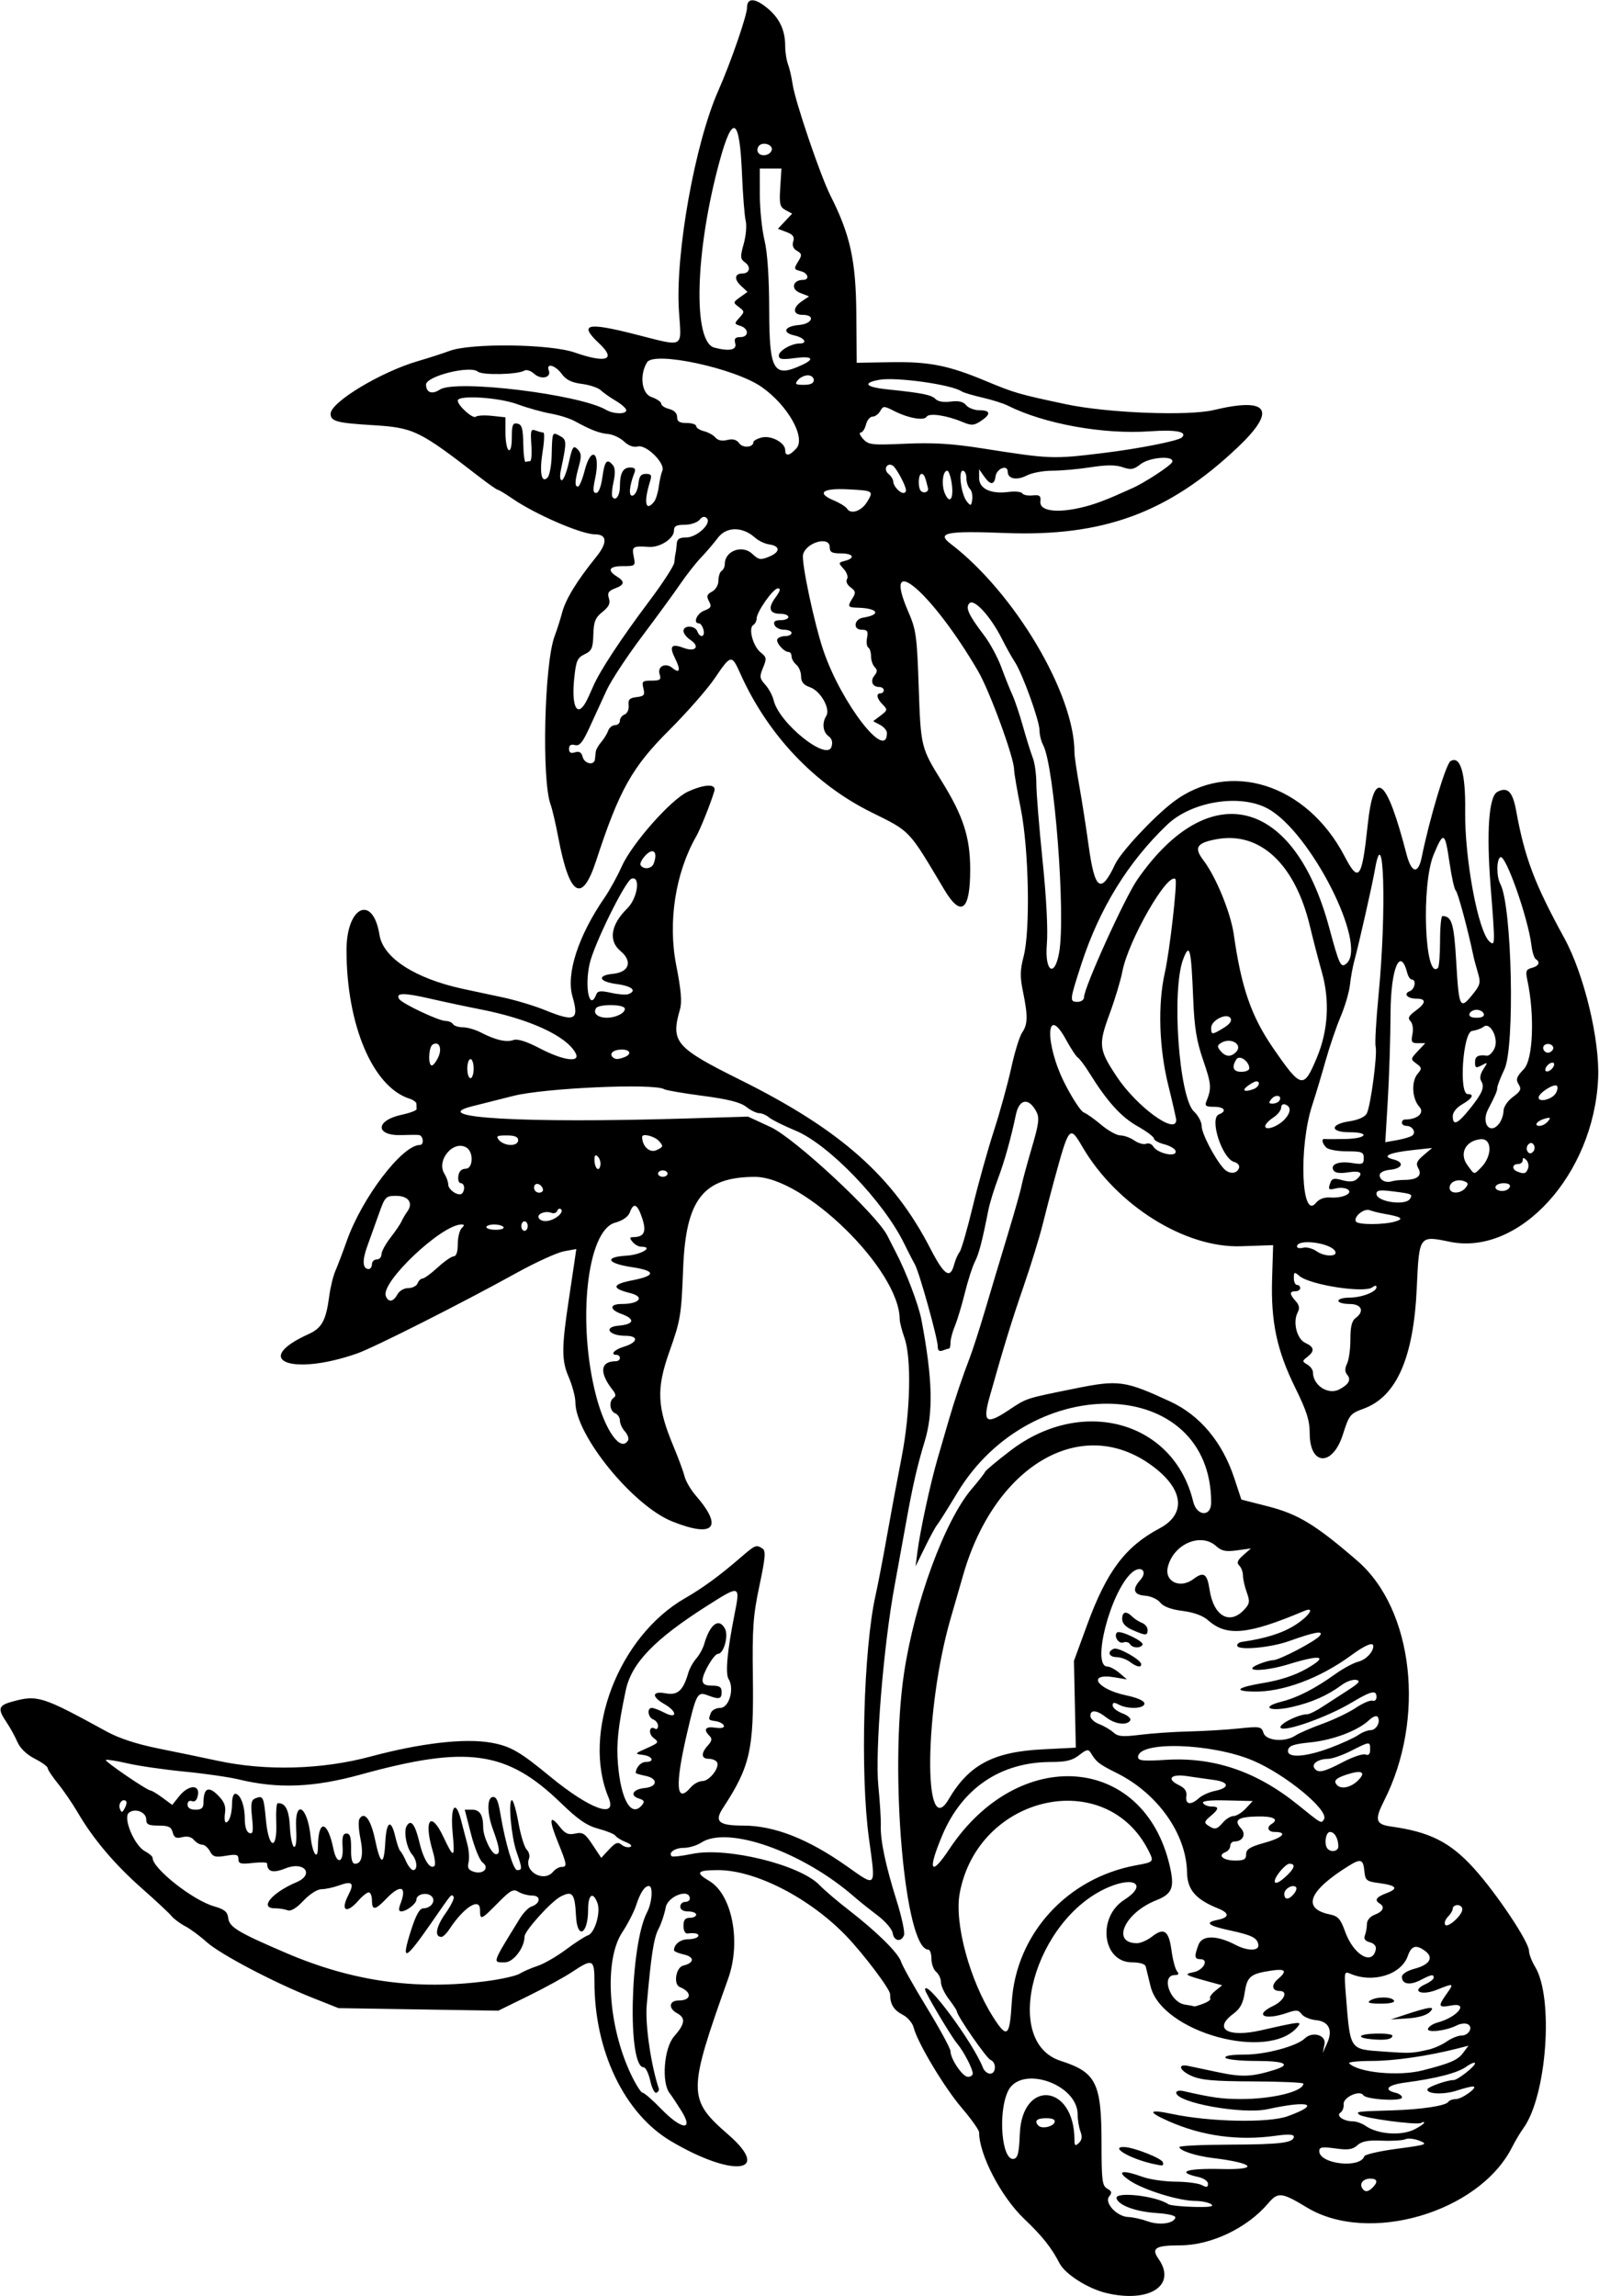 <?xml version="1.0" encoding="UTF-8" standalone="no"?>
<!-- Created with Inkscape (http://www.inkscape.org/) -->

<svg
   xmlns:dc="http://purl.org/dc/elements/1.1/"
   xmlns:cc="http://creativecommons.org/ns#"
   xmlns:rdf="http://www.w3.org/1999/02/22-rdf-syntax-ns#"
   xmlns:svg="http://www.w3.org/2000/svg"
   xmlns="http://www.w3.org/2000/svg"
   xmlns:sodipodi="http://sodipodi.sourceforge.net/DTD/sodipodi-0.dtd"
   xmlns:inkscape="http://www.inkscape.org/namespaces/inkscape"
   id="svg47226"
   version="1.1"
   inkscape:version="0.91 r13725"
   width="471.562"
   height="676.875"
   viewBox="0 0 471.562 676.875"
   sodipodi:docname="Flower40.svg">
  <defs
     id="defs47230" />
  <sodipodi:namedview
     pagecolor="#ffffff"
     bordercolor="#666666"
     borderopacity="1"
     objecttolerance="10"
     gridtolerance="10"
     guidetolerance="10"
     inkscape:pageopacity="0"
     inkscape:pageshadow="2"
     inkscape:window-width="1600"
     inkscape:window-height="837"
     id="namedview47228"
     showgrid="false"
     inkscape:zoom="0.98836565"
     inkscape:cx="396.60999"
     inkscape:cy="338.4375"
     inkscape:window-x="-8"
     inkscape:window-y="-8"
     inkscape:window-maximized="1"
     inkscape:current-layer="svg47226" />
  <path
     style="fill:#000000"
     d="m 326.245,675.906 c -5.391,-1.281 -12.111,-5.547 -13.759,-8.734 -2.414,-4.668 -5.077,-8.014 -10.467,-13.151 C 295.228,647.549 288.75,635.113 288.75,628.547 c 0,-0.665 -2.31,-3.915 -5.133,-7.223 -5.182,-6.07 -13.051,-19.214 -14.168,-23.665 -0.333,-1.327 -1.77,-3.015 -3.194,-3.751 -2.677,-1.384 -3.754,-3.131 -3.754,-6.087 0,-1.466 -7.825,-11.846 -12.925,-17.147 C 238.782,559.457 222.806,551.25 211.763,551.25 c -6.225,0 -6.804,0.708 -2.608,3.187 6.756,3.991 9.468,17.937 5.597,28.777 -11.981,33.548 -11.979,35.562 0.025,46.004 13.112,11.405 1.379,12.742 -16.903,1.927 -13.714,-8.113 -22.562,-26.508 -22.562,-46.904 0,-6.781 -0.512,-7.014 -6.562,-2.987 -2.32,1.544 -8.173,4.748 -13.006,7.119 l -8.788,4.312 -23.556,-0.375 -23.556,-0.375 -7.572,-3.004 c -11.607,-4.604 -27.393,-12.914 -31.386,-16.521 -1.973,-1.782 -4.803,-3.869 -6.289,-4.638 -1.486,-0.769 -3.304,-2.126 -4.04,-3.016 -0.736,-0.89 -4.678,-4.563 -8.759,-8.163 -7.969,-7.027 -14.322,-14.536 -18.829,-22.252 -1.547,-2.649 -4.184,-6.507 -5.859,-8.573 -1.676,-2.066 -3.047,-4.131 -3.047,-4.587 0,-0.456 -1.719,-1.707 -3.821,-2.779 -2.398,-1.223 -4.303,-3.063 -5.116,-4.941 -0.712,-1.645 -2.154,-4.257 -3.204,-5.804 -2.679,-3.947 -2.42,-4.93 1.594,-6.044 7.524,-2.09 8.819,-1.683 27.891,8.761 3.741,2.049 8.922,3.743 15.469,5.058 5.414,1.088 13.219,2.704 17.344,3.593 14.182,3.054 30.712,2.6 45,-1.235 14.842,-3.984 27.769,-5.48 35.551,-4.113 5.709,1.003 8.441,2.563 17.418,9.95 11.817,9.724 19.972,12.671 17.283,6.246 -7.973,-19.047 2.96,-47.53 22.561,-58.777 5.197,-2.982 10.102,-6.568 16.304,-11.918 4.45,-3.839 4.636,-3.917 6.518,-2.725 1.037,0.657 0.878,2.604 -0.897,11.001 -1.867,8.835 -2.125,12.472 -1.926,27.124 0.29,21.273 -0.843,26.193 -8.852,38.415 -2.588,3.949 -1.217,5.132 5.945,5.132 9.185,0 19.092,3.869 30.539,11.927 8.996,6.333 8.636,6.788 6.575,-8.322 -2.585,-18.951 -1.57,-55.697 1.977,-71.507 0.702,-3.131 2.209,-10.966 3.347,-17.411 1.139,-6.445 3.081,-16.869 4.317,-23.164 2.628,-13.389 2.995,-29.374 0.813,-35.43 -0.743,-2.062 -1.357,-4.498 -1.365,-5.411 -0.124,-14.54 -28.177,-41.996 -42.815,-41.904 -15.155,0.096 -20.263,6.65 -21.046,27.002 -0.531,13.799 -0.773,15.273 -4.001,24.36 -3.965,11.16 -3.734,16.411 1.243,28.297 1.403,3.352 2.837,7.246 3.185,8.655 0.349,1.409 1.831,3.94 3.295,5.625 8.213,9.455 5.377,12.566 -6.956,7.629 -11.611,-4.648 -28.545,-25.483 -28.545,-35.12 0,-1.565 -0.9,-4.938 -1.999,-7.494 -2.099,-4.88 -2.087,-8.632 0.075,-22.887 0.469,-3.094 1.156,-7.687 1.525,-10.208 l 0.672,-4.583 -3.652,0.669 c -2.009,0.368 -8.293,3.233 -13.965,6.367 -16.249,8.978 -42.014,21.989 -47.009,23.74 -19.4,6.799 -31.41,1.999 -14.301,-5.716 3.889,-1.754 5.116,-4.021 6.063,-11.206 0.34,-2.578 1.17,-5.953 1.844,-7.5 0.674,-1.547 2.176,-5.496 3.337,-8.777 C 106.786,353.023 118.624,337.5 123.825,337.5 c 1.32,0 1.026,-2.795 -0.309,-2.938 -0.645,-0.069 -2.859,-0.059 -4.922,0.023 -7.987,0.317 -8.055,-4.286 -0.089,-6.001 2.421,-0.521 4.381,-1.26 4.355,-1.641 -0.026,-0.381 -0.047,-1.086 -0.047,-1.567 0,-0.481 -0.917,-1.165 -2.038,-1.521 -10.822,-3.435 -18.587,-21.732 -18.587,-43.798 0,-12.98 7.797,-16.549 9.731,-4.454 1.077,6.733 10.431,12.792 24.487,15.862 2.578,0.563 7.793,1.675 11.589,2.471 3.796,0.796 9.459,2.487 12.584,3.756 9.059,3.681 10.275,3.082 8.228,-4.055 -1.892,-6.597 1.747,-17.788 9.401,-28.913 1.571,-2.283 3.869,-6.442 5.107,-9.242 2.984,-6.747 14.59,-19.875 19.571,-22.137 5.056,-2.296 8.444,-2.358 7.774,-0.141 -1.145,3.791 -4.106,11.183 -5.351,13.359 -6.135,10.724 -8.387,25.265 -5.879,37.977 1.418,7.189 1.727,10.791 1.111,12.939 -2.785,9.711 -1.431,11.29 17.962,20.935 29.419,14.633 44.927,28.397 55.832,49.554 4.091,7.938 5.866,9.168 7.018,4.862 0.388,-1.451 1.12,-3.138 1.626,-3.75 0.506,-0.612 2.243,-6.596 3.859,-13.299 1.616,-6.703 4.423,-16.766 6.238,-22.362 1.815,-5.596 4.132,-13.985 5.148,-18.643 1.017,-4.657 2.465,-9.349 3.219,-10.425 1.663,-2.375 1.716,-4.909 0.25,-12.007 -0.906,-4.386 -0.873,-6.371 0.173,-10.369 2.027,-7.751 1.56,-31.709 -0.852,-43.717 -1.073,-5.341 -1.95,-10.483 -1.95,-11.427 0,-3.492 -7.188,-23.122 -10.627,-29.018 -13.577,-23.287 -28.662,-36.142 -20.593,-17.55 2.327,5.362 2.576,7.151 3.091,22.237 0.602,17.651 0.669,17.924 6.799,27.809 6.332,10.212 8.354,16.438 8.384,25.812 0.039,12.306 -2.654,14.476 -7.623,6.144 -10.726,-17.987 -9.816,-17.023 -21.619,-22.881 -16.778,-8.326 -30.527,-22.895 -38.57,-40.869 -2.535,-5.664 -2.755,-5.623 -7.518,1.406 -2.183,3.223 -8.211,10.09 -13.394,15.26 -11.033,11.005 -14.746,17.639 -21.61,38.602 -4.161,12.71 -7.845,10.447 -11.123,-6.833 -0.776,-4.091 -1.802,-8.489 -2.279,-9.773 -2.684,-7.215 -1.865,-41.618 1.183,-49.678 0.682,-1.805 1.692,-4.969 2.243,-7.031 1.045,-3.908 4.367,-9.317 9.997,-16.279 3.414,-4.221 3.275,-6.69 -0.377,-6.69 -3.948,0 -17.435,-5.823 -24.191,-10.444 -2.155,-1.474 -4.151,-2.681 -4.434,-2.681 -0.283,0 -2.739,-1.718 -5.456,-3.817 C 123.464,126.742 122.046,126.06 109.625,125.305 99.356,124.681 97.5,124.171 97.5,121.975 c 0,-3.418 14.837,-12.361 25.781,-15.541 3.094,-0.899 7.285,-2.25 9.314,-3.002 6.347,-2.354 29.575,-2.057 36.862,0.471 9.406,3.264 12.397,2.171 7.262,-2.653 -6.07,-5.702 -3.772,-6.337 10.178,-2.81 15.347,3.88 14.064,4.534 13.327,-6.799 -1.097,-16.866 4.722,-49.39 11.615,-64.922 3.634,-8.188 8.473,-22.173 8.473,-24.487 0,-3.011 2.468,-2.852 6.27,0.404 3.403,2.915 4.98,6.385 4.98,10.958 0,1.738 0.37,4.136 0.823,5.33 0.453,1.194 1.069,3.858 1.369,5.92 0.729,5.013 8.18,26.94 11.15,32.812 5.84,11.547 7.508,19.146 7.635,34.771 l 0.117,14.515 9.876,-0.172 c 11.441,-0.2 17.058,0.9 28.093,5.499 8.606,3.587 9.787,3.929 23.906,6.918 12.086,2.559 35.904,3.483 43.404,1.684 16.231,-3.894 18.711,-0.028 7.06,11.003 -20.388,19.302 -39.662,26.385 -68.677,25.237 -17.132,-0.678 -20.229,-0.068 -16.006,3.153 18.872,14.393 36.618,44.287 36.556,61.584 -0.004,0.961 0.633,5.333 1.415,9.716 0.782,4.383 2.026,12.353 2.764,17.711 1.818,13.193 3.598,14.43 7.833,5.445 1.692,-3.591 11.307,-13.888 17.056,-18.267 16.596,-12.642 39.434,-5.434 50.605,15.971 4.162,7.974 5.102,6.71 6.794,-9.141 1.833,-17.166 5.503,-14.459 11.442,8.438 1.481,5.709 3.454,6.119 4.505,0.938 2.296,-11.319 7.133,-27.456 8.48,-28.288 2.903,-1.794 4.486,3.543 4.331,14.601 -0.198,14.112 3.86,35.822 7.216,38.607 1.639,1.36 1.645,0.968 0.283,-16.374 -1.26,-16.037 -0.518,-26.435 1.982,-27.773 3.008,-1.61 4.524,-0.111 5.543,5.479 2.55,13.984 5.382,21.479 14.215,37.617 5.824,10.642 10.479,29.938 9.974,41.349 -1.249,28.242 -23.189,52.397 -43.744,48.161 -9.071,-1.869 -9.036,-1.917 -9.744,13.64 -0.935,20.555 -5.965,31.99 -15.633,35.538 -4.02,1.475 -4.31,1.834 -6.151,7.62 -3.031,9.526 -9.787,9.294 -9.787,-0.336 0,-3.768 -0.894,-6.586 -4.252,-13.397 -5.444,-11.042 -7.232,-19.469 -6.839,-32.227 l 0.303,-9.844 -9.526,0.323 c -16.457,0.558 -36.614,-12.061 -46.667,-29.214 -3.848,-6.566 -3.949,-6.446 -8.481,10.141 -0.845,3.094 -2.327,8.789 -3.293,12.656 -0.966,3.867 -3.502,12.094 -5.637,18.281 -3.554,10.301 -5.866,17.822 -10.025,32.608 -2.089,7.427 -0.994,8.225 5.442,3.967 5.696,-3.769 4.861,-3.495 19.906,-6.534 12.716,-2.569 14.593,-2.308 27.961,3.879 8.743,4.047 15.346,11.936 18.842,22.514 l 2.108,6.378 7.695,1.959 c 9.045,2.303 14.166,5.412 26.533,16.11 16.564,14.329 20.146,46.476 7.876,70.689 -2.893,5.709 -2.54,6.976 2.123,7.623 11.355,1.576 17.354,4.606 24.329,12.287 6.658,7.333 16.245,21.678 16.271,24.346 0.009,0.97 0.817,3.08 1.794,4.688 5.57,9.161 3.452,38.17 -3.478,47.638 -0.87,1.188 -2.376,3.724 -3.347,5.635 -9.738,19.157 -42.261,28.686 -60.434,17.706 -7.532,-4.551 -8.551,-4.656 -11.492,-1.191 -6.131,7.223 -16.79,12.306 -25.862,12.334 -7.374,0.022 -8.654,0.813 -6.438,3.978 5.466,7.804 -2.651,13.108 -15.419,10.074 z m 20.375,-22.173 c 0.208,-0.623 -1.919,-1.16 -5.564,-1.403 -6.087,-0.407 -11.1,-2.231 -11.768,-4.282 -0.705,-2.164 11.604,-0.814 15.243,1.672 0.516,0.352 3.891,0.713 7.5,0.801 4.696,0.115 6.162,-0.109 5.156,-0.79 -0.773,-0.523 -2.884,-0.958 -4.69,-0.966 -4.893,-0.021 -15.279,-3.252 -19.351,-6.018 -4.145,-2.817 -2.355,-3.302 3.885,-1.054 2.062,0.743 6.414,1.37 9.671,1.392 3.257,0.023 6.737,0.478 7.734,1.012 1.407,0.753 1.813,0.665 1.813,-0.394 0,-0.754 -1.258,-1.641 -2.812,-1.982 -6.819,-1.498 -3.602,-2.615 6.797,-2.36 11.344,0.278 9.735,-1.748 -2.578,-3.247 -5.057,-0.616 -9.844,-2.192 -9.844,-3.241 0,-0.358 6.666,-0.674 14.814,-0.702 14.996,-0.051 18.936,-0.543 18.936,-2.364 0,-0.687 -1.707,-0.765 -5.391,-0.247 -10.94,1.539 -21.645,0.079 -31.555,-4.305 -6.36,-2.813 -5.943,-3.613 1.104,-2.117 11.058,2.347 28.368,2.692 33.974,0.676 9.96,-3.582 6.541,-4.8 -5.875,-2.094 -7.408,1.615 -26.944,-1.92 -26.944,-4.874 0,-0.519 0.949,-0.727 2.109,-0.464 8.594,1.952 11.28,2.326 16.829,2.346 9.38,0.034 18.562,-2.214 18.562,-4.545 0,-0.324 -6.645,-0.615 -14.766,-0.648 -11.857,-0.048 -15.466,-0.377 -18.319,-1.669 -3.493,-1.582 -4.112,-3.584 -0.899,-2.906 0.902,0.19 4.889,1.032 8.861,1.871 7.027,1.484 9.902,1.369 16.451,-0.658 5.337,-1.652 3.3,-2.673 -5.335,-2.673 -4.61,0 -8.643,-0.422 -8.962,-0.938 -0.365,-0.59 1.787,-0.938 5.804,-0.938 6.044,-4.5e-4 15.258,-2.493 17.587,-4.758 2.258,-2.196 6.369,-0.986 5.812,1.712 l -0.532,2.578 1.263,-2.78 c 1.802,-3.966 0.591,-6.524 -3.266,-6.903 -1.722,-0.169 -3.616,-0.971 -4.209,-1.782 -0.9,-1.231 -1.59,-1.297 -4.174,-0.396 -6.721,2.343 -10.039,0.761 -4.222,-2.013 3.262,-1.556 4.511,-4.408 1.93,-4.408 -2.291,0 -2.575,-1.743 -0.564,-3.465 2.901,-2.484 2.325,-3.183 -2.069,-2.512 -6.008,0.917 -6.978,1.73 -7.684,6.435 -0.481,3.207 -1.32,4.764 -3.392,6.296 -6.018,4.449 -1.571,7.068 8.219,4.841 11.674,-2.655 12.156,-2.701 10.75,-1.006 -8.55,10.302 -40.113,1.569 -43.357,-11.996 -0.617,-2.578 -1.261,-5.215 -1.432,-5.859 -0.183,-0.688 -1.845,-1.172 -4.023,-1.172 -8.73,0 -10.376,-13.268 -2.285,-18.421 6.758,-4.304 3.279,-7.103 -4.639,-3.732 -21.839,9.295 -31.826,45.503 -14.121,51.195 10.485,3.371 12.04,6.498 12.047,24.23 0.005,11.05 0.2,12.6 1.693,13.435 1.35,0.756 1.462,1.216 0.56,2.302 -1.532,1.846 2.298,5.963 5.64,6.062 1.328,0.039 3.891,0.606 5.696,1.259 3.416,1.236 7.602,0.707 8.183,-1.035 z m -6.777,-15.938 c -6.778,-1.538 -12.748,-5.111 -8.203,-4.909 2.866,0.127 10.886,3.288 11.271,4.442 0.382,1.146 0.108,1.188 -3.067,0.467 z m 64.969,7.018 c 1.64,-1.64 1.379,-2.625 -0.695,-2.625 -2.06,0 -3.265,1.412 -2.399,2.812 0.767,1.241 1.723,1.183 3.094,-0.188 z m -2.46,-9.212 c 0.18,-0.541 4.541,-1.54 9.691,-2.22 8.675,-1.146 9.162,-1.318 6.623,-2.346 -1.507,-0.61 -3.405,-0.815 -4.219,-0.455 -0.813,0.36 -3.932,0.548 -6.931,0.417 -4.061,-0.177 -5.901,0.169 -7.211,1.354 -1.404,1.271 -2.714,1.46 -6.501,0.939 -3.922,-0.539 -4.742,-0.403 -4.742,0.787 0,3.824 12.062,5.208 13.29,1.525 z m -101.603,-6.536 c 0.653,-16.349 16.081,-14.745 16.121,1.676 0.005,1.784 0.224,1.942 1.299,0.938 0.908,-0.848 1.048,-1.857 0.469,-3.379 -0.454,-1.194 -0.825,-3.436 -0.825,-4.984 0,-9.091 -16.801,-14.749 -20.542,-6.917 -3.042,6.368 -1.833,20.636 1.691,19.964 1.193,-0.227 1.565,-1.747 1.787,-7.297 z m 116.485,-1.432 C 418.755,626.846 420,625.977 420,625.702 c 0,-0.275 -0.41,-0.247 -0.911,0.063 -1.187,0.734 -17.101,-1.409 -18.261,-2.459 -0.981,-0.888 -0.666,-0.928 9.797,-1.238 8.467,-0.251 15.772,-1.355 16.473,-2.488 0.282,-0.456 1.285,-0.829 2.228,-0.829 1.839,0 6.855,-3.667 5.088,-3.719 -0.58,-0.017 -2.689,0.508 -4.688,1.168 -3.849,1.27 -8.79,1.113 -8.79,-0.279 0,-0.724 5.713,-2.775 7.772,-2.789 1.174,-0.008 6.29,-4.02 6.29,-4.933 0,-0.454 -1.16,-0.004 -2.578,1.001 -2.623,1.858 -8.77,3.451 -18.047,4.677 -5.173,0.684 -6.523,2.123 -2.812,2.999 1.092,0.258 1.946,0.891 1.898,1.406 -0.114,1.218 -10.604,0.591 -11.399,-0.682 -1.029,-1.648 -5.993,0.614 -5.801,2.644 0.092,0.968 -0.33,2.083 -0.938,2.477 -1.414,0.918 0.881,2.557 3.609,2.577 1.045,0.008 2.745,0.606 3.776,1.328 3.625,2.539 10.624,3.024 14.526,1.006 z m -106.214,-2.085 c 0.253,-0.768 -0.611,-1.172 -2.505,-1.172 -2.785,0 -3.619,0.834 -2.226,2.227 1.007,1.007 4.293,0.274 4.731,-1.055 z m -110.038,-3.281 c -1.363,-2.191 -2.935,-4.557 -3.492,-5.258 -2.465,-3.098 -1.674,-13.341 1.291,-16.718 3.258,-3.711 3.491,-5.47 0.907,-6.853 -2.645,-1.416 -2.388,-3.75 0.413,-3.75 3.857,0 4.092,-2.46 0.378,-3.969 -1.956,-0.795 -1.152,-5.808 1.014,-6.323 3.342,-0.795 3.406,-2.569 0.119,-3.291 -1.574,-0.346 -2.856,-0.912 -2.848,-1.257 0.04,-1.747 1.913,-3.207 4.115,-3.207 1.357,0 2.696,-0.369 2.974,-0.82 0.5,-0.809 -0.829,-1.188 -3.119,-0.89 -0.67,0.087 -1.172,-0.869 -1.172,-2.233 0,-1.76 0.491,-2.385 1.875,-2.385 1.031,0 1.875,-0.422 1.875,-0.938 0,-0.516 -1.055,-0.938 -2.344,-0.938 -1.458,0 -2.344,-0.531 -2.344,-1.406 0,-0.773 0.633,-1.406 1.406,-1.406 0.773,0 1.406,-0.422 1.406,-0.938 0,-3.171 -6.5,-0.815 -7.114,2.578 -0.35,1.934 -1.303,4.781 -2.117,6.328 -1.407,2.672 -2.178,7.655 -3.481,22.5 -0.496,5.644 1.246,17.631 3.578,24.629 0.125,0.376 -0.194,0.894 -0.71,1.152 -0.516,0.258 -1.335,-1.324 -1.821,-3.516 -0.486,-2.191 -1.362,-3.984 -1.947,-3.984 -4.838,0 -4.048,-36.016 1.003,-45.698 1.488,-2.853 1.827,-7.74 0.536,-7.74 -1.256,0 -2.57,1.993 -3.768,5.716 -0.597,1.855 -2.445,5.441 -4.107,7.969 -5.401,8.216 -4.198,27.563 2.603,41.862 1.41,2.965 2.949,5.391 3.42,5.391 0.471,0 2.9,2.109 5.398,4.688 6.068,6.263 9.798,6.695 6.07,0.703 z M 286.875,611.203 c 0,-1.399 -2.741,-6.644 -4.63,-8.86 -1.732,-2.032 -9.432,-14.985 -9.432,-15.867 0,-3.524 14.2,15.633 17.079,23.042 0.37,0.952 1.319,1.732 2.109,1.732 1.803,0 1.899,-3.372 0.116,-4.056 -1.179,-0.452 -9.929,-13.07 -9.929,-14.317 0,-0.276 -1.055,-1.885 -2.344,-3.575 -1.289,-1.69 -2.344,-3.931 -2.344,-4.979 0,-1.048 -0.633,-2.431 -1.406,-3.073 -0.773,-0.642 -1.406,-2.381 -1.406,-3.865 0,-1.484 -0.413,-2.698 -0.918,-2.698 -6.955,0 -11.548,-52.403 -7.149,-81.562 3.151,-20.889 12.032,-44.999 19.995,-54.286 1.948,-2.271 3.685,-4.497 3.861,-4.945 0.176,-0.449 3.591,-3.305 7.589,-6.349 21.168,-16.114 48.142,-8.554 53.823,15.086 1.045,4.347 5.298,4.584 5.298,0.296 0,-37.383 -52.938,-39.369 -74.925,-2.811 -2.778,4.618 -5.43,8.837 -5.895,9.375 -0.465,0.538 -2.084,3.509 -3.599,6.603 l -2.754,5.625 0.538,-4.219 c 0.805,-6.319 3.818,-20.238 5.985,-27.656 1.055,-3.609 2.528,-8.672 3.273,-11.25 1.664,-5.753 3.997,-12.686 6.152,-18.281 0.894,-2.32 2.935,-8.648 4.535,-14.062 1.6,-5.414 4.574,-15.328 6.607,-22.031 2.033,-6.703 3.886,-13.242 4.118,-14.531 0.231,-1.289 1.578,-6.284 2.993,-11.101 2.192,-7.459 2.398,-9.084 1.391,-10.966 -2.241,-4.188 -5.036,-3.736 -6.011,0.973 -1.381,6.67 -3.4,13.895 -5.242,18.75 -1.173,3.094 -2.468,7.312 -2.877,9.375 -1.862,9.389 -2.758,12.812 -3.984,15.222 -0.725,1.425 -2.047,5.544 -2.938,9.153 -0.891,3.609 -2.21,7.985 -2.931,9.724 -0.722,1.739 -1.312,3.954 -1.312,4.922 0,0.968 -0.176,1.761 -0.392,1.761 -0.216,0 -1.059,0.256 -1.875,0.569 -1.016,0.39 -1.483,0.034 -1.483,-1.129 0,-2.407 -5.473,-22.03 -6.773,-24.284 -0.595,-1.031 -2.007,-3.773 -3.139,-6.094 -6.043,-12.39 -22.18,-29.183 -31.955,-33.255 -3.528,-1.469 -7.08,-3.236 -7.894,-3.927 -0.814,-0.691 -2.128,-1.256 -2.92,-1.256 -0.792,0 -2.509,-0.84 -3.815,-1.868 -1.699,-1.336 -5.342,-2.258 -12.802,-3.238 -5.735,-0.754 -10.855,-1.634 -11.378,-1.957 -2.91,-1.799 -35.246,-0.367 -44.48,1.969 -5.156,1.304 -10.609,2.679 -12.117,3.054 -13.732,3.416 15.019,5.06 63.126,3.608 l 18.196,-0.549 6.652,3.074 c 7.121,3.29 31.328,25.792 34.426,32.002 0.772,1.547 1.849,3.656 2.394,4.688 3.066,5.8 6.821,15.666 7.67,20.156 3.281,17.336 3.545,27.297 0.949,35.813 -2.183,7.163 -3.548,13.104 -5.45,23.718 -1.109,6.188 -2.643,14.625 -3.41,18.75 -3.3,17.747 -5.826,48.871 -4.8,59.145 0.459,4.595 0.783,9.832 0.72,11.636 -0.152,4.36 1.401,11.711 4.695,22.223 1.487,4.746 2.454,9.281 2.148,10.078 -0.827,2.154 -2.994,1.753 -3.337,-0.618 -0.165,-1.137 -2.198,-3.498 -4.518,-5.247 -2.32,-1.749 -5.33,-4.153 -6.689,-5.343 -15.246,-13.357 -37.407,-21.222 -45.274,-16.067 -1.291,0.846 -3.602,1.538 -5.137,1.538 -2.596,0 -4.624,1.402 -3.562,2.463 0.255,0.255 2.987,-0.058 6.072,-0.695 10.149,-2.096 31.757,3.194 37.502,9.182 1.406,1.465 5.277,4.769 8.603,7.341 8.41,6.506 14.691,12.713 15.49,15.309 0.371,1.207 3.799,7.302 7.616,13.545 3.818,6.243 6.943,12.006 6.945,12.806 0.006,2.304 3.576,7.548 5.139,7.548 0.781,0 1.42,-0.443 1.42,-0.984 z m 132.656,-0.916 c 8.073,-2.049 10.373,-3.036 11.924,-5.119 l 1.611,-2.163 -3.018,0.775 c -8.692,2.233 -18.867,3.719 -25.461,3.719 -4.07,0 -7.089,0.316 -6.708,0.703 2.706,2.748 14.545,3.888 21.651,2.085 z m 1.875,-6.161 c 1.547,-0.357 3.932,-1.432 5.301,-2.388 1.369,-0.956 3.327,-1.738 4.353,-1.738 2.231,0 3.533,-2.668 1.654,-3.389 -0.724,-0.278 -2.088,-0.107 -3.031,0.381 -3.158,1.633 -8.985,2.322 -8.548,1.011 0.217,-0.65 1.492,-1.475 2.834,-1.834 5.855,-1.566 9.416,-6.029 4,-5.013 -3.808,0.714 -3.981,0.273 -1.342,-3.433 2.258,-3.172 2.147,-3.217 -2.919,-1.19 -4.595,1.839 -7.706,0.332 -3.382,-1.638 1.367,-0.623 2.486,-1.487 2.486,-1.92 0,-1.106 -0.629,-0.995 -3.881,0.687 -3.142,1.625 -5.494,1.223 -5.494,-0.94 0,-0.842 1.512,-1.807 3.798,-2.422 4.394,-1.183 5.641,-3.247 3.116,-5.158 -2.693,-2.039 -4.107,-1.657 -5.171,1.396 -1.945,5.579 -10.388,8.148 -17.087,5.199 -1.646,-0.725 -1.717,-0.359 -1.193,6.169 1.344,16.733 0.919,16.104 11.381,16.846 7.639,0.541 8.198,0.515 13.125,-0.624 z m -16.641,-3.001 c -5.098,-0.437 -4.302,-1.578 1.178,-1.689 2.575,-0.052 4.682,0.219 4.682,0.603 0,1.056 -1.962,1.42 -5.859,1.086 z m 9.141,-7.095 c 7.733,-2.562 9.577,-2.797 7.804,-0.993 -0.982,0.999 -3.443,1.718 -6.562,1.917 l -4.992,0.318 z m -9.844,-4.343 c 1.845,-1.192 6.294,-1.192 7.031,0 0.356,0.576 -1.159,0.932 -3.929,0.923 -3.256,-0.01 -4.118,-0.267 -3.102,-0.923 z m -105.686,0.55 c 1.201,-20.126 16.305,-36.727 36.786,-40.432 5.108,-0.924 5.185,-1.012 3.627,-4.134 -12.531,-25.119 -50.405,-16.686 -55.767,12.417 -1.618,8.779 2.948,25.643 9.888,36.521 4.096,6.42 4.858,5.81 5.466,-4.371 z m 56.537,0.361 c 1.394,-0.53 2.283,-1.215 1.976,-1.523 -0.307,-0.307 0.362,-1.305 1.488,-2.216 l 2.047,-1.658 -4.196,-1.146 c -6.866,-1.875 -7.24,-2.117 -4.208,-2.727 2.962,-0.595 4.613,-3.83 1.955,-3.83 -1.725,0 -1.825,-0.831 -0.516,-4.274 1.079,-2.838 5.381,-2.822 10.87,0.041 3.702,1.931 7.147,1.87 6.755,-0.119 -0.39,-1.984 -1.901,-2.72 -8.55,-4.163 -6.337,-1.376 -7.362,-2.285 -3.457,-3.066 3.493,-0.699 3.577,-1.983 0.219,-3.339 -6.716,-2.713 -9.135,-5.514 -9.23,-10.691 -0.208,-11.299 -8.636,-23.214 -20.671,-29.223 -5.334,-2.663 -6.066,-3.233 -7.75,-6.024 -0.662,-1.098 -1.245,-0.977 -3.381,0.703 -2.005,1.577 -3.86,2.031 -8.314,2.035 -14.818,0.013 -26.182,7.671 -32.056,21.6 -4.428,10.5 -3.459,12.411 2.07,4.081 20.428,-30.773 57.413,-27.95 65.009,4.963 1.478,6.404 0.756,8.232 -3.995,10.12 -9.321,3.703 -13.339,12.599 -5.716,12.655 1.091,0.008 3.107,-0.87 4.481,-1.95 3.525,-2.773 4.954,-1.773 5.732,4.007 0.369,2.744 1.097,5.516 1.618,6.16 0.685,0.847 0.517,1.172 -0.603,1.172 -4.21,0 -1.485,8.031 2.953,8.703 1.423,0.215 2.665,0.455 2.76,0.532 0.095,0.077 1.314,-0.293 2.708,-0.823 z m -211.39,-6.627 c 4.336,-0.566 8.727,-1.556 9.758,-2.202 1.031,-0.645 3.399,-1.672 5.262,-2.283 1.863,-0.61 5.62,-2.776 8.35,-4.813 2.73,-2.037 5.636,-3.917 6.459,-4.178 2.056,-0.652 3.881,-6.816 2.834,-9.57 -1.337,-3.516 -2.749,-2.501 -2.749,1.976 0,7.292 -3.202,8.982 -3.567,1.882 -0.344,-6.7 -1.021,-7.556 -4.538,-5.737 -2.829,1.463 -10.644,10.121 -10.644,11.792 0,3.287 -3.29,7.598 -5.799,7.598 -3.699,0 -3.9,0.591 4.392,-12.893 1.031,-1.677 2.574,-3.275 3.429,-3.551 2.699,-0.872 2.903,-3.243 0.279,-3.243 -1.28,0 -3.118,-0.494 -4.085,-1.098 -1.518,-0.948 -2.349,-0.499 -6.076,3.281 -4.998,5.07 -5.266,5.173 -5.266,2.036 0,-3.837 -4.783,-0.799 -9.088,5.771 -0.792,1.208 -1.826,2.197 -2.299,2.197 -2.114,0 -1.609,-2.94 1.187,-6.907 1.673,-2.373 2.753,-4.602 2.402,-4.954 -0.772,-0.772 -0.162,-1.493 -6.663,7.864 -7.764,11.175 -8.924,11.554 -5.838,1.908 1.391,-4.35 2.491,-6.314 3.544,-6.328 2.421,-0.032 3.92,-2.363 2.355,-3.662 -1.428,-1.186 -4.349,-0.473 -4.349,1.061 0,1.191 -2.866,3.448 -4.43,3.489 -0.847,0.022 -0.908,-0.603 -0.234,-2.375 1.928,-5.071 -0.067,-5.703 -4.242,-1.345 -3.282,3.425 -4.219,3.53 -4.219,0.469 0,-1.289 -0.425,-2.344 -0.944,-2.344 -0.519,0 -1.861,1.055 -2.982,2.344 -3.572,4.108 -5.462,3.15 -3.037,-1.54 1.851,-3.58 1.185,-4.277 -2.737,-2.859 -1.699,0.615 -4.037,1.117 -5.196,1.117 -1.205,0 -3.473,1.45 -5.303,3.39 -2.101,2.227 -3.713,3.192 -4.701,2.812 C 83.961,562.76 82.264,562.5 81.017,562.5 c -4.68,0 -0.816,-4.624 6.426,-7.689 5.385,-2.279 2.304,-6.288 -3.154,-4.104 -3.812,1.525 -5.462,1.092 -5.525,-1.451 -0.008,-0.323 -1.913,-0.374 -4.233,-0.112 -3.547,0.4 -4.219,0.219 -4.219,-1.135 0,-1.354 -0.585,-1.512 -3.679,-0.989 -3.125,0.528 -3.836,0.329 -4.72,-1.324 -0.573,-1.07 -1.607,-1.945 -2.3,-1.945 -0.692,0 -1.78,-0.629 -2.418,-1.397 -0.746,-0.899 -1.978,-1.192 -3.453,-0.821 -1.813,0.455 -2.403,0.158 -2.815,-1.415 -0.418,-1.599 -1.238,-1.991 -4.161,-1.991 -2.973,0 -3.641,-0.332 -3.641,-1.812 0,-2.183 -3.327,-3.456 -5.127,-1.962 -1.797,1.492 1.614,9.645 4.734,11.315 1.247,0.667 2.268,1.55 2.268,1.96 0,3.136 11.828,12.475 18.083,14.277 3.141,0.905 4.005,1.618 4.226,3.489 0.315,2.661 2.875,4.204 17.066,10.282 19.64,8.412 38.255,11.024 59.148,8.298 z m 262.218,-9.397 c 0.173,-0.915 -0.524,-1.732 -1.754,-2.053 -1.422,-0.372 -1.863,-1.001 -1.452,-2.073 0.325,-0.846 0.591,-2.359 0.591,-3.36 0,-1.08 0.954,-2.184 2.344,-2.713 2.437,-0.927 3.019,-2.284 1.406,-3.281 -1.628,-1.006 -1.031,-1.897 2.048,-3.059 3.64,-1.374 2.944,-2.274 -2.299,-2.974 -3.661,-0.489 -3.99,-0.765 -4.261,-3.576 -0.334,-3.465 -1.071,-3.697 -4.661,-1.463 -11.845,7.37 -13.842,12.589 -5.473,14.301 2.379,0.487 3.13,1.338 4.46,5.055 2.479,6.928 8.111,10.162 9.051,5.197 z m 25.509,-11.769 c 0,-0.684 -0.633,-1.243 -1.406,-1.243 -0.773,0 -1.406,0.452 -1.406,1.004 0,0.552 -0.637,1.641 -1.415,2.419 -0.778,0.778 -1.156,1.834 -0.839,2.347 0.703,1.138 5.066,-2.762 5.066,-4.528 z m -49.669,-4.547 c 0.652,-0.786 0.933,-1.682 0.624,-1.991 -0.96,-0.96 -3.455,0.473 -3.455,1.984 0,1.836 1.31,1.839 2.831,0.007 z m -2.189,-5.297 c 2.462,-2.313 2.772,-3.587 0.871,-3.587 -1.141,0 -4.327,3.772 -4.327,5.123 0,1.038 1.357,0.435 3.455,-1.537 z M 163.125,551.719 c 0.642,-0.773 1.748,-1.406 2.459,-1.406 1.755,0 1.659,-0.648 -1.103,-7.444 -2.658,-6.541 -2.421,-8.225 0.614,-4.367 1.59,2.021 2.516,2.424 4.549,1.977 2.215,-0.487 2.89,-0.05 5.109,3.302 l 2.556,3.863 2.318,-2.501 c 1.857,-2.004 2.584,-2.28 3.658,-1.389 0.737,0.612 1.881,0.911 2.543,0.666 0.715,-0.265 0.195,-0.848 -1.284,-1.437 -1.368,-0.545 -2.728,-1.381 -3.023,-1.858 -0.295,-0.477 -2.55,-1.405 -5.013,-2.062 -3.447,-0.92 -5.988,-2.659 -11.04,-7.553 -15.952,-15.453 -27.584,-17.116 -59.062,-8.44 -13.944,3.843 -24.399,4.257 -36.094,1.43 -2.836,-0.686 -10.008,-1.716 -15.938,-2.29 -5.93,-0.574 -13.48,-1.665 -16.778,-2.426 -3.298,-0.761 -6.169,-1.211 -6.379,-1.001 -0.412,0.412 12.226,9.03 13.243,9.03 0.338,0 1.902,0.949 3.475,2.109 l 2.86,2.109 2.06,-2.578 c 2.682,-3.358 6.133,-3.546 5.512,-0.301 -0.281,1.471 -0.899,2.099 -1.745,1.775 -0.786,-0.302 -1.31,0.099 -1.31,1.004 0,0.982 0.816,1.507 2.344,1.507 1.801,0 2.347,-0.488 2.358,-2.109 0.029,-4.217 1.445,-4.954 4.208,-2.191 1.914,1.914 2.437,3.213 2.132,5.293 -0.223,1.516 -0.101,2.757 0.27,2.757 0.992,0 1.813,-2.581 1.813,-5.702 0,-1.505 0.407,-2.736 0.905,-2.736 1.518,0 2.845,3.424 2.845,7.338 0,2.343 0.491,3.9 1.333,4.223 1.088,0.417 1.236,-0.421 0.808,-4.567 -0.434,-4.202 -0.252,-5.183 1.052,-5.683 2.221,-0.852 2.408,-0.455 3.06,6.525 0.795,8.516 3.37,9.034 3.026,0.609 -0.126,-3.09 0.064,-5.637 0.422,-5.66 2.283,-0.148 3.341,1.904 3.605,6.993 0.158,3.049 0.71,5.683 1.225,5.854 0.578,0.191 0.816,-1.847 0.62,-5.317 -0.502,-8.889 3.318,-6.847 4.26,2.277 0.522,5.058 2.138,7.382 2.164,3.112 0.051,-8.361 2.838,-7.979 4.587,0.629 0.934,4.596 2.996,4.181 2.693,-0.542 -0.2,-3.11 0.071,-4.071 1.145,-4.071 1.061,0 1.392,1.094 1.347,4.453 -0.041,3.133 0.315,4.453 1.201,4.453 1.986,0 2.529,-2.717 1.524,-7.624 -0.51,-2.488 -0.622,-5.016 -0.25,-5.617 1.454,-2.353 3.356,0.176 4.594,6.108 1.591,7.624 2.651,7.906 3.021,0.805 0.327,-6.26 1.705,-7.025 2.959,-1.641 0.48,2.062 1.138,3.961 1.46,4.219 0.323,0.258 1.097,1.629 1.72,3.047 0.623,1.418 1.564,2.578 2.09,2.578 1.378,0 1.179,-2.877 -0.32,-4.614 -1.649,-1.911 -2.57,-6.836 -1.578,-8.441 1.269,-2.053 2.463,-0.459 3.786,5.054 1.202,5.009 3.147,7.986 4.399,6.734 0.328,-0.328 0.107,-2.23 -0.491,-4.227 -2.777,-9.27 -0.652,-12.262 3.09,-4.35 3.144,6.646 3.46,6.499 2.737,-1.275 -0.711,-7.645 0.846,-9.955 2.476,-3.675 0.573,2.207 1.424,5.464 1.892,7.237 0.468,1.773 0.616,4.159 0.329,5.302 -0.394,1.568 -0.019,2.238 1.527,2.728 2.82,0.895 4.777,-1.113 2.632,-2.699 -0.865,-0.639 -2.404,-4.408 -3.42,-8.374 l -1.848,-7.212 2.148,0 c 2.303,0 3.286,1.579 3.286,5.279 0,2.725 2.463,7.846 3.774,7.846 1.351,0 1.125,-1.79 -0.939,-7.439 -1.774,-4.854 -1.722,-9.436 0.109,-9.436 0.995,0 1.496,1.195 2.163,5.156 1.439,8.543 3.791,16.406 4.908,16.406 1.551,0 1.533,-0.472 -0.207,-5.467 -1.549,-4.446 -2.487,-15.158 -1.329,-15.158 0.399,0 1.261,2.999 1.916,6.664 0.655,3.665 1.747,7.22 2.426,7.899 0.679,0.679 0.993,1.867 0.697,2.638 -1.501,3.912 4.405,7.148 7.106,3.893 z M 367.5,546.566 c 0,-1.487 1.148,-2.19 5.591,-3.426 5.287,-1.47 6.772,-3.141 2.791,-3.141 -1.932,0 -2.449,-1.375 -0.882,-2.344 2.285,-1.412 0.536,-2.326 -4.24,-2.216 -5.744,0.132 -6.993,1.051 -4.771,3.506 1.591,1.758 0.524,3.866 -1.958,3.866 -0.67,0 -1.219,0.588 -1.219,1.306 0,0.718 -0.66,1.559 -1.466,1.868 -2.387,0.916 -0.554,2.451 2.927,2.451 2.599,0 3.226,-0.364 3.226,-1.871 z m 27.188,-2.271 c 0,-2.356 -1.103,-4.295 -2.444,-4.295 -1.326,0 -1.848,3.833 -0.681,5 1.114,1.115 3.125,0.661 3.125,-0.705 z m -34.001,-7.108 c 0.883,-1.031 2.282,-1.875 3.109,-1.875 0.827,0 2.438,-0.995 3.58,-2.211 l 2.077,-2.211 -7.625,-0.184 c -5.148,-0.124 -7.427,0.137 -7.014,0.805 0.336,0.544 1.43,0.988 2.431,0.988 2.368,0 2.297,0.705 -0.29,2.878 -1.807,1.518 -1.908,1.907 -0.703,2.714 1.999,1.34 2.624,1.212 4.436,-0.904 z m 29.768,-0.914 c 1.603,-2.593 -11.331,-13.264 -21.02,-17.342 -12.246,-5.154 -33.81,-5.795 -33.81,-1.006 0,1.083 1.514,1.234 8.203,0.82 14.165,-0.877 26.783,3.422 38.969,13.274 6.985,5.648 6.844,5.569 7.657,4.253 z M 37.18,530.93 c -0.967,-0.967 -2.4,0.721 -1.843,2.172 0.507,1.321 0.662,1.31 1.451,-0.1 0.486,-0.869 0.662,-1.801 0.391,-2.071 z m 242.578,-0.539 c 5.965,-10.173 13.177,-14.01 27.706,-14.741 l 9.807,-0.493 -0.276,-12.794 -0.276,-12.794 3.899,-10.644 c 5.779,-15.777 11.241,-23.044 21.356,-28.416 8.333,-4.426 6.978,-12.236 -3.34,-19.25 -20.472,-13.917 -45.408,1.132 -54.564,32.929 -1.094,3.798 -2.781,9.648 -3.751,13 -7.688,26.586 -8.105,66.068 -0.561,53.203 z m -90.448,1.719 c 0.881,-1.062 0.706,-1.453 -0.874,-1.955 -2.821,-0.895 -1.791,-2.759 1.715,-3.106 3.852,-0.38 3.963,-2.837 0.162,-3.597 -1.547,-0.309 -2.812,-0.686 -2.812,-0.837 0,-1.585 1.488,-3.241 2.913,-3.241 2.752,0 2.091,-1.71 -0.803,-2.079 -2.515,-0.32 -2.486,-0.369 1.172,-1.998 3.489,-1.554 3.629,-1.76 2.015,-2.953 -1.696,-1.255 -1.33,-3.839 0.393,-2.774 0.48,0.297 0.873,-0.073 0.873,-0.822 0,-0.749 -0.633,-1.604 -1.406,-1.901 -1.588,-0.61 -1.935,-3.411 -0.422,-3.411 0.541,0 2.229,0.644 3.75,1.43 3.83,1.981 3.782,-0.377 -0.052,-2.559 -3.903,-2.221 -3.67,-3.93 0.431,-3.161 3.48,0.653 5.128,-0.847 6.617,-6.024 0.371,-1.289 1.421,-3.188 2.334,-4.219 0.913,-1.031 1.963,-2.93 2.334,-4.219 1.713,-5.956 4.363,-7.939 6.149,-4.602 1.116,2.086 -0.356,7.415 -2.048,7.415 -1.168,0 -4.552,5.744 -4.556,7.734 -0.003,1.199 0.754,1.641 2.809,1.641 2.188,0 2.812,0.417 2.812,1.875 0,2.115 -0.703,2.274 -4.184,0.951 -2.943,-1.119 -3.317,-0.422 -6.031,11.237 -3.594,15.437 -3.215,20.967 1.091,15.938 0.883,-1.031 2.444,-1.875 3.468,-1.875 2.09,0 5.208,-4.073 4.275,-5.584 -0.333,-0.538 -1.424,-0.979 -2.425,-0.979 -2.236,0 -2.339,-1.623 -0.248,-3.933 1.205,-1.331 1.314,-1.994 0.469,-2.839 -1.894,-1.894 -1.216,-2.832 1.735,-2.399 1.774,0.26 2.713,0.037 2.505,-0.597 -0.183,-0.557 -1.249,-1.148 -2.369,-1.313 -2.26,-0.333 -2.269,-0.346 -1.467,-2.436 0.313,-0.816 1.559,-1.483 2.77,-1.483 2.601,0 4.244,-5.651 2.469,-8.493 -1.017,-1.629 -0.418,-8.211 1.729,-19.001 1.743,-8.759 1.677,-8.782 -7.848,-2.741 -15.733,9.978 -22.518,17.004 -24.219,25.078 -2.272,10.786 -2.786,15.603 -2.304,21.617 0.852,10.642 3.95,15.984 7.081,12.211 z m 164.25,-2.064 c 0.922,-0.834 3.033,-1.794 4.691,-2.133 4.505,-0.921 4.34,-2.633 -0.315,-3.253 -2.216,-0.295 -5.773,-0.801 -7.904,-1.124 -4.69,-0.71 -6.146,0.823 -2.472,2.601 1.878,0.909 2.515,1.834 2.303,3.341 -0.346,2.463 1.32,2.719 3.697,0.568 z m 46.929,-5.221 c 2.522,-2.522 1.124,-3.211 -3.449,-1.702 -3.223,1.064 -3.916,1.877 -2.664,3.128 1.247,1.247 4.108,0.58 6.113,-1.426 z m -4.467,-5.411 c 2.901,-1.526 5.897,-2.535 6.658,-2.243 0.95,0.365 1.384,-0.088 1.384,-1.444 0,-2.47 -0.027,-2.468 -5.625,0.368 -2.544,1.289 -5.588,2.35 -6.766,2.358 -2.816,0.019 -4.888,1.386 -4.08,2.693 1.002,1.621 2.732,1.265 8.43,-1.732 z m -3.664,-4.228 c 3.382,-1.273 7.072,-2.961 8.199,-3.75 1.127,-0.789 2.754,-1.435 3.615,-1.435 1.714,0 3.048,-2.435 2.14,-3.905 -0.33,-0.533 -1.425,-0.121 -2.593,0.976 -3.29,3.091 -10.664,5.872 -17.319,6.531 -4.879,0.483 -6.287,0.97 -6.534,2.257 -0.468,2.44 5.004,2.144 12.492,-0.674 z m -10.3,-3.617 c 1.017,-0.684 4.591,-2.235 7.943,-3.446 3.352,-1.211 7.781,-3.331 9.844,-4.711 2.062,-1.38 4.277,-2.325 4.922,-2.101 0.645,0.224 1.172,-0.26 1.172,-1.077 0,-2.182 -1.495,-1.845 -7.377,1.664 -7.088,4.228 -19.6,8.687 -20.854,7.432 -0.917,-0.917 5.111,-4.018 7.81,-4.018 0.606,0 2.602,-0.983 4.434,-2.185 1.832,-1.202 5.23,-3.401 7.55,-4.887 3.3,-2.114 3.836,-2.781 2.463,-3.063 -0.966,-0.198 -2.864,0.459 -4.219,1.46 -4.203,3.108 -8.75,5.135 -14.55,6.488 -6.692,1.561 -9.767,0.118 -3.266,-1.533 4.735,-1.202 9.822,-3.808 15.83,-8.108 2.325,-1.664 5.394,-3.318 6.822,-3.676 2.231,-0.56 4.42,-2.835 4.42,-4.593 0,-1.298 -2.43,-0.283 -6.536,2.732 -9.261,6.798 -20.327,10.894 -28.854,10.68 -6.142,-0.154 -4.739,-1.263 3.281,-2.594 4.722,-0.783 9.071,-2.235 12.422,-4.146 6.611,-3.771 4.427,-4.306 -5.336,-1.308 -7.502,2.304 -14.352,2.17 -8.431,-0.165 1.452,-0.572 3.208,-1.041 3.904,-1.041 1.793,0 12.361,-5.522 13.733,-7.175 1.376,-1.658 -1.45,-1.175 -9.026,1.542 -5.393,1.934 -14.861,2.81 -15.284,1.414 -0.156,-0.516 0.477,-1.047 1.406,-1.181 6.922,-0.998 11.91,-2.572 15.633,-4.932 4.208,-2.669 6.112,-5.616 2.698,-4.177 -16.622,7.007 -22.867,7.607 -28.359,2.722 -1.498,-1.332 -4.205,-2.32 -7.5,-2.738 -3.399,-0.431 -5.642,-1.269 -6.582,-2.46 -0.784,-0.994 -2.787,-1.903 -4.451,-2.02 -3.401,-0.24 -3.922,-1.891 -1.457,-4.615 2.404,-2.656 0.118,-4.538 -2.564,-2.111 -6.249,5.656 -11.897,27.606 -7.103,27.606 0.729,0 2.322,0.853 3.539,1.896 l 2.213,1.896 -3.506,-0.593 c -8.445,-1.427 -5.533,3.419 3.163,5.264 3.448,0.732 5.499,1.644 5.499,2.445 0,1.535 -4.897,1.734 -7.562,0.308 -1.366,-0.731 -1.813,-0.666 -1.813,0.263 0,0.679 1.304,1.726 2.898,2.328 1.62,0.612 2.629,1.529 2.288,2.081 -0.964,1.559 -4.502,1.114 -7.062,-0.888 -2.825,-2.21 -4.688,-2.387 -4.688,-0.446 0,0.786 1.159,1.87 2.576,2.409 1.417,0.539 3.311,1.644 4.209,2.457 1.348,1.22 2.738,1.339 7.97,0.686 3.486,-0.435 9.924,-0.874 14.307,-0.975 4.383,-0.101 10.981,-0.495 14.663,-0.876 6.312,-0.653 6.73,-0.579 7.329,1.307 0.751,2.367 6.375,2.818 9.44,0.756 z m -48.831,-21.695 c -1.001,-0.757 -2.769,-1.39 -3.929,-1.406 -2.333,-0.033 -2.86,-1.676 -0.791,-2.469 1.34,-0.514 8.024,3.265 8.045,4.549 0.018,1.103 -1.339,0.828 -3.325,-0.673 z m 0.016,-5.25 c -0.34,-0.551 -1.225,-0.769 -1.966,-0.485 -1.374,0.527 -2.914,-1.876 -1.87,-2.92 0.838,-0.838 8.135,2.644 7.544,3.599 -0.696,1.127 -2.966,1.007 -3.709,-0.195 z m 0.743,-4.146 c -2.015,-0.876 -3.047,-1.975 -3.047,-3.245 0,-2.198 1.181,-2.474 2.98,-0.696 0.681,0.673 1.977,1.504 2.879,1.846 0.902,0.342 1.641,1.267 1.641,2.057 0,1.738 -0.53,1.743 -4.453,0.038 z m 33.078,-6.136 c 1.491,-1.648 1.575,-2.331 0.614,-4.988 -0.612,-1.694 -1.114,-3.914 -1.114,-4.935 0,-1.02 -0.489,-2.345 -1.088,-2.943 -0.825,-0.825 -0.542,-1.565 1.172,-3.065 l 2.259,-1.978 -4.123,0.567 c -3.287,0.452 -4.523,0.202 -6.094,-1.233 -4.509,-4.119 -12.577,-0.68 -14.275,6.085 -1.092,4.351 3.606,6.58 7.562,3.588 3.003,-2.272 4.027,-1.606 4.729,3.077 1.191,7.942 5.996,10.644 10.357,5.825 z m -181.869,-49.713 c 0.339,-0.548 -0.058,-1.741 -0.882,-2.652 -0.824,-0.91 -1.498,-2.374 -1.498,-3.252 0,-0.878 -0.633,-1.839 -1.406,-2.136 -1.617,-0.621 -1.889,-3.68 -0.408,-4.596 0.682,-0.422 0.608,-1.107 -0.234,-2.165 -4.117,-5.167 -3.79,-8.579 0.821,-8.579 0.675,0 1.227,-0.422 1.227,-0.938 0,-0.516 -0.422,-0.938 -0.938,-0.938 -2.077,0 -0.752,-1.543 2.048,-2.384 4.248,-1.276 4.544,-3.241 0.489,-3.241 -4.862,0 -6.578,-2.599 -1.971,-2.986 4.599,-0.387 4.979,-1.952 0.839,-3.449 -3.638,-1.316 -3.573,-2.94 0.118,-2.94 5.263,0 6.853,-2.125 2.411,-3.222 -5.553,-1.371 -5.331,-2.59 0.684,-3.758 6.982,-1.356 6.954,-2.815 -0.075,-3.867 -7.434,-1.113 -8.343,-3.007 -1.63,-3.398 4.283,-0.249 8.187,-2.629 4.312,-2.629 -0.753,0 -1.895,-0.633 -2.537,-1.406 -0.941,-1.134 -0.918,-1.409 0.12,-1.421 3.304,-0.037 4.038,-1.534 2.717,-5.539 -1.411,-4.275 -2.528,-4.817 -3.654,-1.773 -0.482,1.302 -2.087,2.422 -4.406,3.072 -8.255,2.316 -11.194,29.445 -5.532,51.077 2.683,10.25 7.23,16.606 9.386,13.118 z m 209.791,-15.081 c 2.8,-1.474 3.539,-2.846 2.322,-4.313 -0.727,-0.876 -0.737,-1.839 -0.035,-3.313 0.545,-1.143 0.983,-4.369 0.973,-7.169 -0.012,-3.617 0.42,-5.412 1.495,-6.197 2.763,-2.02 1.849,-4.18 -1.769,-4.18 -1.805,0 -3.281,-0.422 -3.281,-0.938 0,-0.516 1.457,-0.938 3.237,-0.938 3.608,0 8.013,-1.692 8.013,-3.078 0,-0.569 -0.432,-0.563 -1.172,0.016 -2.327,1.822 -18.44,-0.666 -21.562,-3.329 -1.488,-1.269 -1.641,-1.211 -1.641,0.621 0,1.111 0.422,2.02 0.938,2.02 0.516,0 0.938,0.422 0.938,0.938 0,0.516 -0.633,0.938 -1.406,0.938 -1.802,0 -1.78,0.845 0.075,2.895 1.068,1.18 1.23,2.116 0.581,3.355 -1.495,2.856 -0.235,7.831 2.274,8.974 2.647,1.206 2.816,2.392 0.586,4.126 -1.563,1.215 -1.563,1.323 0,2.259 0.902,0.541 1.641,1.538 1.641,2.217 0,3.907 4.485,6.839 7.796,5.096 z M 117.188,381.562 c 0.568,-1.061 1.963,-1.875 3.214,-1.875 1.216,0 2.453,-0.633 2.75,-1.406 0.297,-0.773 0.951,-1.406 1.454,-1.406 0.503,0 2.52,-1.475 4.483,-3.277 1.962,-1.802 4.095,-3.279 4.74,-3.281 0.731,-0.003 1.172,-1.344 1.172,-3.567 0,-1.959 0.506,-4.069 1.125,-4.688 0.875,-0.875 0.868,-1.125 -0.03,-1.125 -5.843,0 -23.876,17.035 -22.321,21.087 0.753,1.963 2.222,1.765 3.414,-0.462 z m -7.5,-8.906 c 0,-0.773 0.633,-1.406 1.406,-1.406 0.773,0 1.406,-0.678 1.406,-1.506 0,-0.828 1.196,-3.043 2.657,-4.922 1.461,-1.879 2.935,-4.049 3.275,-4.822 0.34,-0.773 1.11,-2.087 1.711,-2.919 1.802,-2.495 0.295,-4.581 -3.309,-4.581 -3.08,0 -3.31,0.242 -5.13,5.391 -1.048,2.965 -2.583,7.248 -3.412,9.519 -1.518,4.159 -1.358,6.653 0.428,6.653 0.532,0 0.967,-0.633 0.967,-1.406 z m 284.103,-3.75 C 392.618,366.34 382.5,365.017 382.5,367.43 c 0,0.458 0.817,0.618 1.817,0.357 0.999,-0.261 2.792,0.213 3.984,1.053 2.288,1.613 6.218,1.66 5.49,0.066 z m -245.293,-7.188 c -0.266,-0.43 -1.513,-0.781 -2.771,-0.781 -1.259,0 -2.288,0.352 -2.288,0.781 0,0.43 1.247,0.781 2.771,0.781 1.524,0 2.554,-0.352 2.288,-0.781 z m 7.128,-0.312 c 0,-0.773 -0.422,-1.406 -0.938,-1.406 -0.516,0 -0.938,0.633 -0.938,1.406 0,0.773 0.422,1.406 0.938,1.406 0.516,0 0.938,-0.633 0.938,-1.406 z m 255.938,-1.371 c 2.573,-0.785 1.709,-1.373 -3.281,-2.233 -1.547,-0.266 -3.496,-0.749 -4.332,-1.073 -1.694,-0.656 -4.899,1.986 -4.059,3.345 0.627,1.014 8.302,0.988 11.672,-0.04 z m -247.1,-1.462 c 0.994,-0.752 1.463,-1.688 1.044,-2.08 -0.42,-0.392 -0.943,-0.209 -1.164,0.406 -0.221,0.616 -1.007,0.887 -1.747,0.603 -1.829,-0.702 -4.415,0.385 -3.694,1.553 0.83,1.343 3.448,1.116 5.561,-0.482 z m 227.881,-5.588 c 3.673,0.261 6.898,-1.284 5.056,-2.422 -0.71,-0.439 -2.243,-0.559 -3.408,-0.266 -2.251,0.565 -2.429,0.356 -1.581,-1.854 0.417,-1.088 1.182,-1.213 3.443,-0.565 1.919,0.55 3.329,0.482 4.151,-0.2 2.252,-1.869 1.304,-2.71 -2.387,-2.12 -2.405,0.385 -3.871,0.194 -4.339,-0.562 -1.09,-1.763 1.49,-2.811 5.393,-2.19 3.136,0.499 3.516,0.344 3.516,-1.436 0,-1.784 -0.526,-1.995 -4.969,-1.995 -2.733,0 -5.475,-0.506 -6.094,-1.125 -1.259,-1.259 -1.498,-2.684 -0.422,-2.514 0.387,0.061 3.129,0.061 6.094,0 6.307,-0.13 7.402,-1.986 1.172,-1.986 -5.791,0 -5.793,-2.364 -0.003,-3.232 2.581,-0.387 4.559,-1.272 5.099,-2.281 1.152,-2.152 3.193,-17.535 2.618,-19.733 -0.245,-0.935 0.144,-7.766 0.863,-15.18 2.412,-24.859 1.585,-52.457 -1.103,-36.805 -0.72,4.194 -4.693,21.758 -6.018,26.606 -0.493,1.805 -1.081,5.022 -1.306,7.149 -0.225,2.127 -1.461,6.346 -2.745,9.375 -1.284,3.029 -3.282,8.882 -4.44,13.007 -1.158,4.125 -2.934,10.031 -3.948,13.125 -4.023,12.283 -3.206,34.088 1.079,28.81 0.95,-1.17 2.454,-1.735 4.278,-1.605 z m 23.476,0.389 c 0.85,-1.375 0.626,-1.474 -4.96,-2.187 -3.965,-0.506 -4.922,-0.364 -4.922,0.732 0,2.331 8.562,3.591 9.882,1.454 z M 136.875,350.101 c 0,-0.743 -0.451,-1.351 -1.003,-1.351 -0.551,0 -0.868,-0.949 -0.703,-2.109 0.195,-1.374 0.954,-2.118 2.175,-2.134 2.178,-0.029 2.389,-4.868 0.271,-6.211 -3.819,-2.423 -9.047,3.695 -6.561,7.677 0.623,0.998 1.134,2.433 1.134,3.188 0,1.507 2.813,3.451 3.964,2.739 0.398,-0.246 0.723,-1.055 0.723,-1.798 z m 23.223,0.348 c -0.579,-1.738 -2.598,-2.027 -2.598,-0.371 0,0.816 0.668,1.484 1.484,1.484 0.816,0 1.317,-0.501 1.113,-1.113 z m 272.081,-0.282 c 0.938,-1.13 0.87,-1.505 -0.354,-1.975 -2.082,-0.799 -4.324,0.204 -4.324,1.935 0,1.838 3.164,1.865 4.678,0.041 z m 13.134,-0.58 c 0,-1.101 -3.487,-1.084 -4.169,0.02 -0.635,1.028 1.35,1.854 2.997,1.248 0.645,-0.237 1.172,-0.808 1.172,-1.268 z m -31.095,-1.789 c 3.769,-0.022 5.27,-1.27 4.075,-3.39 -0.804,-1.427 -0.52,-2.149 1.532,-3.887 l 2.52,-2.135 -5.625,0.609 c -7.158,0.775 -9.426,1.854 -5.805,2.762 3.384,0.849 2.745,2.692 -1.064,3.068 -1.731,0.171 -2.975,0.824 -2.975,1.563 0,1.476 1.797,2.387 3.592,1.819 0.687,-0.217 2.374,-0.401 3.75,-0.409 z M 196.875,345.938 c 0,-0.516 -0.633,-0.938 -1.406,-0.938 -0.773,0 -1.406,0.422 -1.406,0.938 0,0.516 0.633,0.938 1.406,0.938 0.773,0 1.406,-0.422 1.406,-0.938 z m 168.537,-1.703 c 0.226,-0.679 -0.397,-1.445 -1.383,-1.703 -3.614,-0.945 -7.485,-12.921 -4.542,-14.051 2.454,-0.942 1.609,-2.231 -1.462,-2.231 -2.406,0 -2.795,-0.285 -2.237,-1.641 1.558,-3.784 1.455,-5.089 -0.942,-12.037 -1.977,-5.728 -2.61,-9.611 -2.956,-18.134 -0.606,-14.929 -1.039,-16.67 -2.929,-11.782 -3.526,9.118 -1.293,40.873 3.165,45.005 1.237,1.147 2.25,3.054 2.25,4.239 0,2.156 3.668,9.281 6.401,12.431 1.611,1.858 4.002,1.808 4.636,-0.097 z m 71.317,-0.026 c 3.429,-3.429 3.36,-8.744 -0.109,-8.405 -4.407,0.431 -6.349,4.235 -3.885,7.612 2.164,2.967 1.877,2.91 3.994,0.793 z m 13.894,0.259 c 0.31,-0.808 0.086,-1.947 -0.498,-2.531 -0.791,-0.791 -1.062,-0.775 -1.062,0.063 0,0.619 -0.633,1.125 -1.406,1.125 -1.703,0 -1.867,1.533 -0.234,2.192 2.03,0.819 2.621,0.663 3.201,-0.848 z m -274.285,-3.505 c -0.742,-0.742 -1.025,-0.499 -1.025,0.881 0,2.479 1.311,3.794 1.729,1.735 0.177,-0.874 -0.139,-2.051 -0.703,-2.615 z m 17.987,-4.628 c -1.315,-1.453 -4.95,-2.351 -4.95,-1.222 0,2.789 2.243,4.85 4.249,3.904 2.023,-0.955 2.077,-1.161 0.701,-2.681 z m 152.33,2.849 c -0.207,-0.621 -1.719,-1.477 -3.359,-1.902 -1.641,-0.425 -2.983,-1.179 -2.983,-1.676 0,-0.496 -2.222,-2.157 -4.938,-3.689 -4.78,-2.698 -8.909,-7.279 -14.122,-15.666 -1.335,-2.148 -2.847,-4.165 -3.36,-4.482 -0.513,-0.317 -2.08,-2.684 -3.481,-5.259 -6.056,-11.127 -6.363,1.239 -0.323,13.027 2.203,4.3 4.681,8.066 5.505,8.368 0.825,0.303 3.158,1.953 5.184,3.667 2.026,1.714 4.569,3.116 5.651,3.116 1.082,0 2.924,0.67 4.093,1.49 1.17,0.819 2.729,1.259 3.465,0.976 0.736,-0.282 1.666,0.04 2.066,0.716 1.323,2.235 7.306,3.425 6.602,1.313 z M 452.344,337.5 c -0.454,-0.734 -0.993,-0.788 -1.618,-0.163 -0.516,0.516 -0.631,1.433 -0.257,2.038 0.454,0.734 0.993,0.788 1.618,0.163 0.516,-0.516 0.631,-1.433 0.257,-2.038 z M 152.812,336.094 c 0,-0.991 -1.002,-1.406 -3.396,-1.406 -2.912,0 -3.23,0.2 -2.229,1.406 0.642,0.773 2.17,1.406 3.396,1.406 1.356,0 2.229,-0.551 2.229,-1.406 z m 263.778,-1.438 c 1.07,-0.982 -0.096,-2.78 -1.802,-2.78 -0.743,0 -1.351,-0.422 -1.351,-0.938 0,-0.516 0.394,-0.938 0.876,-0.938 3.721,0 5.911,-1.947 4.252,-3.78 -2.137,-2.361 -2.407,-7.423 -0.516,-9.664 1.328,-1.573 1.298,-1.841 -0.342,-3.04 -1.755,-1.283 -1.745,-1.371 0.41,-3.665 l 2.208,-2.351 -2.156,0 c -1.871,0 -2.085,-0.354 -1.62,-2.676 0.306,-1.529 0.055,-3.163 -0.586,-3.813 -0.873,-0.885 -0.55,-1.556 1.457,-3.027 3.187,-2.337 3.29,-3.609 0.29,-3.609 -2.689,0 -3.942,-1.442 -1.925,-2.216 1.491,-0.572 1.968,-3.409 0.573,-3.409 -0.455,0 -1.058,-0.877 -1.338,-1.949 -2.089,-7.99 -4.865,-1.349 -4.929,11.793 -0.035,7.219 -0.4,18.743 -0.811,25.61 l -0.747,12.485 3.624,-0.645 c 1.993,-0.355 3.988,-0.979 4.433,-1.387 z m -37.575,-4.879 c 1.774,-2.054 1.741,-3.639 -0.089,-4.249 -0.612,-0.204 -1.113,0.248 -1.113,1.005 0,0.757 -1.055,2.068 -2.344,2.912 -1.289,0.845 -2.344,1.976 -2.344,2.515 0,1.498 3.987,0.021 5.89,-2.183 z m 63.117,1.395 c 0.685,-0.902 1.259,-2.577 1.275,-3.722 0.017,-1.19 1.204,-2.95 2.772,-4.109 2.309,-1.708 2.573,-2.299 1.669,-3.746 -0.89,-1.426 -0.624,-2.188 1.562,-4.469 2.717,-2.836 3.227,-15.893 1.023,-26.199 -0.57,-2.667 -0.383,-3.178 1.326,-3.625 2.075,-0.543 2.589,-1.696 1.151,-2.584 -0.461,-0.285 -1.032,-2.103 -1.268,-4.04 -0.99,-8.112 -7.635,-26.954 -9.172,-26.004 -1.173,0.725 -1.174,5.704 -0.002,7.896 3.435,6.419 4.342,47.991 1.192,54.655 -1.155,2.444 -2.1,4.875 -2.1,5.403 0,0.951 -0.52,2.176 -2.711,6.384 -2.145,4.122 0.634,7.646 3.281,4.16 z m 14.369,-0.629 c 0.908,-1.094 0.758,-1.242 -0.837,-0.824 -2.345,0.613 -3.501,2.157 -1.615,2.157 0.741,0 1.844,-0.6 2.453,-1.333 z M 346.875,330.14 c 0,-0.439 -1.055,-5.06 -2.344,-10.27 -2.729,-11.03 -3.117,-23.833 -1.006,-33.17 1.439,-6.364 3.77,-26.903 3.127,-27.547 -2.252,-2.252 -13.902,18.016 -15.666,27.254 -0.492,2.578 -2.184,8.188 -3.76,12.467 -3.352,9.103 -3.195,10.476 2.108,18.471 5.895,8.885 17.54,17.38 17.54,12.796 z m 86.511,-3.187 c 3.792,-4.722 4.535,-6.511 3.442,-8.279 -0.51,-0.825 -0.278,-2.125 0.622,-3.499 1.373,-2.095 1.351,-2.143 -0.509,-1.148 -1.668,0.893 -1.942,0.77 -1.942,-0.869 0,-1.815 0.895,-2.318 3.517,-1.978 0.645,0.084 1.654,-0.904 2.242,-2.194 1.305,-2.863 -1.292,-7.928 -3.244,-6.326 -0.61,0.501 -2.137,1.056 -3.393,1.235 -2.684,0.381 -3.936,18.605 -1.277,18.605 2.054,0 1.348,1.325 -1.601,3.003 -1.683,0.957 -2.807,2.365 -2.807,3.516 0,2.917 1.425,2.322 4.948,-2.066 z m -56.082,-2.513 c 0.939,-1.52 -1.102,-1.982 -2.312,-0.523 -0.942,1.135 -0.885,1.396 0.307,1.396 0.806,0 1.708,-0.393 2.005,-0.873 z m 81.474,-2.129 c 0.55,-0.878 0.712,-1.884 0.359,-2.236 -0.806,-0.806 -5.387,2.127 -5.387,3.45 0,1.519 3.905,0.576 5.027,-1.214 z m -89.01,-1.317 c 1.532,-0.588 2.067,-2.243 0.725,-2.243 -0.417,0 -1.577,0.619 -2.578,1.376 -1.858,1.405 -0.817,1.892 1.854,0.867 z m 18.604,-9.275 c 3.344,-8.019 3.841,-16.88 1.42,-25.312 -0.888,-3.094 -2.465,-9.164 -3.504,-13.49 -4.398,-18.316 -14.786,-27.934 -27.577,-25.534 -5.831,1.094 -6.667,2.457 -3.807,6.207 3.706,4.859 8.051,15.474 8.959,21.889 2.209,15.6 5.158,24.113 11.578,33.429 8.317,12.068 9.008,12.218 12.931,2.812 z M 139.688,315 c 0,-1.547 -0.422,-2.812 -0.938,-2.812 -0.516,0 -0.938,1.266 -0.938,2.812 0,1.547 0.422,2.812 0.938,2.812 0.516,0 0.938,-1.266 0.938,-2.812 z m 228.75,-0.067 c 0,-2.09 -2.903,-4.113 -3.821,-2.663 -1.473,2.327 -0.933,3.668 1.477,3.668 1.289,0 2.344,-0.452 2.344,-1.004 z m 89.824,-0.812 c 0.234,-0.703 -0.117,-1.055 -0.82,-0.82 -0.677,0.226 -1.415,0.964 -1.641,1.641 -0.234,0.703 0.117,1.055 0.82,0.82 0.677,-0.226 1.415,-0.964 1.641,-1.641 z m -328.992,-2.545 c 1.197,-2.627 0.187,-4.816 -1.688,-3.658 -1.19,0.735 -1.394,6.144 -0.232,6.144 0.433,0 1.297,-1.119 1.92,-2.486 z m 40.476,-1.156 c -2.719,-5.081 -13.642,-10.088 -28.183,-12.92 -3.867,-0.753 -10.563,-2.179 -14.88,-3.169 -7.656,-1.755 -10.112,-1.712 -8.956,0.158 0.814,1.317 11.663,6.449 13.634,6.449 0.909,0 1.914,0.422 2.233,0.938 0.319,0.516 1.63,0.938 2.914,0.938 1.284,0 3.66,0.685 5.281,1.523 4.324,2.236 7.502,2.977 9.597,2.238 1.242,-0.438 3.84,0.381 7.868,2.48 6.924,3.609 12.049,4.276 10.492,1.367 z m 14.397,1.199 c 2.261,-0.868 1.767,-2.243 -0.805,-2.243 -2.352,0 -3.749,1.15 -2.686,2.213 0.749,0.749 1.6,0.756 3.492,0.03 z m 180.336,-1.471 c 2.231,-2.231 -1.528,-4.532 -4.417,-2.704 -1.115,0.706 -1.136,1.105 -0.12,2.329 1.458,1.757 3.025,1.887 4.537,0.375 z m 93.451,-0.708 c 0.693,-1.122 -1.07,-2.233 -2.319,-1.462 -1.048,0.648 -0.36,2.334 0.953,2.334 0.455,0 1.07,-0.393 1.366,-0.873 z m -97.076,-6.439 c 1.799,-1.094 2.518,-2.099 2.047,-2.86 -1.059,-1.714 -5.712,0.585 -5.712,2.822 0,2.131 0.22,2.133 3.665,0.038 z m -177.952,-3.986 c 1.012,-0.541 1.592,-1.385 1.289,-1.875 -0.732,-1.185 -7.671,-1.146 -8.408,0.047 -1.577,2.552 3.385,3.826 7.119,1.828 z m 254.678,-0.187 c -0.215,-0.645 -1.164,-1.172 -2.109,-1.172 -0.945,0 -1.895,0.527 -2.109,1.172 -0.247,0.742 0.526,1.172 2.109,1.172 1.583,0 2.357,-0.43 2.109,-1.172 z M 319.688,293.952 c 0,-2.86 12.031,-29.369 15.763,-34.733 21.174,-30.428 46.152,-24.211 56.5,14.062 3.042,11.251 3.458,12.128 5.103,10.762 6.428,-5.335 -10.55,-38.831 -23.157,-45.684 -8.188,-4.451 -22.434,-2.174 -29.688,4.746 -11.549,11.016 -19.997,24.742 -25.322,41.138 -3.479,10.712 -3.513,11.07 -1.076,11.07 1.031,0 1.875,-0.612 1.875,-1.361 z m 115.048,-1.381 c 1.785,-2.265 1.943,-3.087 1.12,-5.808 -0.527,-1.743 -1.134,-4.013 -1.348,-5.045 -1.588,-7.643 -4.612,-18.833 -5.194,-19.221 -0.388,-0.259 -1.215,-3.951 -1.837,-8.203 -1.343,-9.183 -1.754,-9.389 -4.691,-2.341 -3.703,8.888 -2.613,37.248 1.282,33.353 0.34,-0.34 0.619,-3.924 0.619,-7.963 0,-4.039 0.316,-7.337 0.703,-7.329 2.758,0.056 3.395,2.141 4.051,13.265 0.838,14.213 1.08,14.638 5.294,9.291 z m -258.868,0.51 c 0.388,-1.011 1.337,-1.105 4.346,-0.429 2.117,0.476 4.412,0.649 5.099,0.386 2.642,-1.014 1.053,-2.375 -3.475,-2.975 -5.235,-0.694 -5.886,-2.537 -1.065,-3.013 4.812,-0.475 5.857,-3.682 2.196,-6.739 -3.61,-3.014 -2.837,-7.786 2.035,-12.562 3.02,-2.961 3.981,-9.639 1.26,-8.752 -1.855,0.604 -11.187,19.559 -12.403,25.195 -1.52,7.04 0.049,13.992 2.007,8.89 z m 136.486,-12.31 c 1.968,-11.094 -1.42,-54.98 -4.72,-61.147 -0.589,-1.1 -1.071,-3.054 -1.071,-4.342 0,-2.828 -5.022,-16.729 -7.285,-20.165 -0.892,-1.353 -2.625,-4.458 -3.853,-6.9 -3.241,-6.445 -8.1,-11.781 -9.494,-10.427 -1.315,1.276 -0.355,3.392 4.342,9.567 1.705,2.242 3.977,6.46 5.049,9.375 1.072,2.915 2.533,6.565 3.247,8.112 0.714,1.547 2.129,5.766 3.144,9.375 1.016,3.609 2.312,7.75 2.88,9.202 0.569,1.452 1.034,4.845 1.034,7.541 0,2.696 0.826,12.921 1.836,22.723 1.143,11.091 1.619,20.406 1.262,24.665 -0.675,8.055 2.281,10.027 3.63,2.422 z M 192.765,254.586 c 1.29,-3.362 -0.007,-4.845 -2.263,-2.588 -1.173,1.173 -1.882,2.539 -1.575,3.036 0.843,1.364 3.25,1.083 3.838,-0.448 z m -17.31,-30.758 c 0.079,-0.645 0.19,-1.661 0.247,-2.259 0.057,-0.598 0.773,-1.864 1.59,-2.812 0.817,-0.949 1.747,-2.463 2.067,-3.366 0.32,-0.902 1.228,-1.641 2.018,-1.641 0.79,0 1.436,-0.588 1.436,-1.306 0,-0.718 0.63,-1.548 1.401,-1.843 0.788,-0.302 1.301,-1.474 1.172,-2.678 -0.183,-1.709 0.292,-2.201 2.351,-2.438 2.219,-0.255 2.5,-0.616 2.008,-2.578 -0.517,-2.058 -0.281,-2.281 2.405,-2.281 2.553,0 2.892,-0.268 2.381,-1.88 -0.74,-2.331 1.741,-3.539 3.786,-1.842 2.149,1.783 2.49,0.623 0.809,-2.747 -1.842,-3.692 -1.171,-4.555 2.469,-3.181 3.514,1.327 4.97,-0.383 2.003,-2.352 -1.119,-0.743 -2.035,-1.933 -2.035,-2.643 0,-1.746 3.412,-1.65 4.089,0.114 0.807,2.103 2.374,1.697 1.808,-0.469 -0.27,-1.031 -0.863,-1.875 -1.318,-1.875 -1.864,0 -0.657,-2.924 1.553,-3.764 2.008,-0.764 2.227,-1.194 1.394,-2.75 -0.799,-1.493 -0.627,-2.037 0.9,-2.854 1.088,-0.582 1.887,-1.965 1.887,-3.265 0,-1.24 0.422,-2.516 0.938,-2.835 0.516,-0.319 0.938,-1.225 0.938,-2.014 0,-3.896 5.134,-5.805 8.106,-3.013 1.911,1.796 2.433,1.88 5.018,0.809 3.3,-1.367 3.265,-3.133 -0.072,-3.598 -1.249,-0.174 -3.114,-1.071 -4.145,-1.994 -3.688,-3.299 -8.429,-3.286 -10.923,0.03 -1.211,1.609 -3.467,4.25 -5.014,5.868 -1.547,1.618 -4.289,5.109 -6.094,7.758 -1.805,2.649 -6.893,9.617 -11.308,15.486 -4.414,5.868 -9.099,12.99 -10.41,15.826 -1.311,2.836 -3.562,7.737 -5.002,10.892 -2.077,4.549 -2.978,5.642 -4.356,5.281 -1.183,-0.309 -1.737,0.049 -1.737,1.125 0,1.117 0.514,1.416 1.759,1.021 1.253,-0.398 1.902,-0.011 2.256,1.343 0.54,2.064 3.395,2.638 3.628,0.729 z m 69.753,-3.679 c 0.436,-1.375 0.152,-2.4 -0.874,-3.15 -1.668,-1.22 -1.963,-3.912 -0.656,-5.977 1.308,-2.066 -1.687,-7.361 -4.771,-8.436 -1.934,-0.674 -2.657,-1.546 -2.657,-3.204 0,-1.253 -0.633,-2.803 -1.406,-3.445 -0.773,-0.642 -1.406,-1.748 -1.406,-2.459 0,-0.71 -0.392,-1.291 -0.871,-1.291 -1.397,0 -3.884,-2.882 -3.301,-3.826 0.293,-0.474 1.352,-0.862 2.352,-0.862 1.001,0 1.82,-0.422 1.82,-0.938 0,-0.516 -1.01,-0.938 -2.243,-0.938 -1.234,0 -2.486,-0.633 -2.783,-1.406 -0.39,-1.016 0.103,-1.406 1.775,-1.406 1.273,0 2.314,-0.422 2.314,-0.938 0,-0.516 -1.03,-0.938 -2.288,-0.938 -3.309,0 -3.846,-1.663 -1.544,-4.777 1.42,-1.921 1.64,-2.723 0.746,-2.723 -1.405,0 -6.288,6.939 -6.288,8.935 0,0.697 -0.447,1.543 -0.992,1.88 -1.503,0.929 -0.048,6.301 2.182,8.059 1.76,1.387 1.827,1.807 0.716,4.49 -1.097,2.648 -1.028,3.177 0.655,5.032 1.034,1.14 2.153,3.224 2.485,4.63 1.583,6.699 15.664,18.01 17.037,13.686 z m 16.355,-4.123 c 0,-0.7 -0.913,-1.761 -2.028,-2.358 l -2.028,-1.085 2.198,-1.658 c 2.058,-1.553 2.098,-1.757 0.622,-3.233 -1.762,-1.762 -2.061,-3.317 -0.638,-3.317 0.516,0 0.938,-0.422 0.938,-0.938 0,-0.516 -0.608,-0.938 -1.351,-0.938 -1.997,0 -2.726,-1.757 -1.395,-3.362 0.883,-1.064 0.903,-1.668 0.081,-2.49 -0.597,-0.597 -1.085,-2.031 -1.085,-3.186 0,-1.156 -0.365,-2.327 -0.812,-2.603 -0.446,-0.276 -0.608,-1.566 -0.359,-2.868 0.372,-1.947 0.089,-2.366 -1.601,-2.366 -2.635,0 -2.249,-3.127 0.439,-3.56 5.486,-0.883 4.418,-2.782 -1.651,-2.937 -2.918,-0.075 -3.032,-0.303 -1.43,-2.868 0.962,-1.541 0.863,-2.048 -0.612,-3.126 -1.031,-0.754 -1.469,-1.759 -1.057,-2.426 0.396,-0.64 -0.031,-1.951 -0.976,-2.995 -1.624,-1.794 -1.611,-1.874 0.377,-2.394 3.187,-0.833 2.427,-2.194 -1.225,-2.194 -2.656,0 -3.281,-0.357 -3.281,-1.875 0,-3.316 -6.918,-1.39 -7.853,2.186 -0.573,2.193 3.348,20.64 6.069,28.548 5.317,15.453 18.659,32.645 18.659,24.043 z m -88.885,-8.895 c 0.429,-0.743 1.407,-2.827 2.174,-4.632 1.964,-4.624 8.152,-14.047 16.633,-25.329 3.996,-5.316 7.318,-10.44 7.383,-11.387 0.064,-0.947 0.223,-2.144 0.352,-2.659 0.129,-0.516 0.287,-1.781 0.352,-2.812 0.088,-1.405 0.781,-1.875 2.766,-1.875 3.16,0 7.633,-4.155 6.111,-5.677 -0.661,-0.661 -1.342,-0.51 -2.165,0.481 -0.66,0.795 -2.625,1.446 -4.367,1.446 -2.477,0 -3.166,0.385 -3.166,1.767 0,2.293 -4.12,4.968 -7.33,4.76 -4.841,-0.314 -5.126,-0.135 -4.529,2.848 0.55,2.748 0.477,2.812 -3.164,2.812 -4.063,0 -4.792,1.194 -1.852,3.03 2.497,1.56 2.363,2.456 -0.532,3.556 -1.899,0.722 -2.273,1.336 -1.774,2.908 0.474,1.494 -0.004,2.501 -1.91,4.021 -2.101,1.675 -2.566,2.833 -2.679,6.667 -0.118,4.011 -0.467,4.798 -2.584,5.811 -2.142,1.025 -2.524,1.921 -3.061,7.163 -0.828,8.083 0.79,11.52 3.343,7.101 z m 83.052,-59.203 c 1.965,-3.255 1.888,-3.304 -5.793,-3.694 -7.417,-0.376 -9.235,1.109 -4.023,3.286 1.777,0.743 3.534,1.839 3.903,2.437 1.1,1.78 4.269,0.692 5.912,-2.029 z m 65.833,0.975 c 1.805,-0.531 4.969,-1.716 7.031,-2.634 2.062,-0.918 4.383,-1.944 5.156,-2.281 3.726,-1.621 11.613,-6.777 11.957,-7.817 0.653,-1.978 -6.677,-1.439 -9.384,0.69 -1.988,1.564 -2.828,1.702 -5.244,0.859 -2.047,-0.714 -4.764,-0.71 -9.423,0.013 -3.601,0.559 -8.701,1.016 -11.335,1.016 -2.634,0 -6.007,0.63 -7.495,1.4 -2.988,1.545 -5.638,1.028 -5.638,-1.1 0,-2.21 -3.248,-0.986 -3.581,1.35 -0.38,2.664 -1.539,2.67 -3.397,0.016 l -1.459,-2.084 0,2.576 c 0,3.159 3.441,4.788 8.672,4.104 1.933,-0.253 3.758,-0.067 4.055,0.413 0.297,0.48 1.668,0.756 3.047,0.614 2.083,-0.215 2.472,0.088 2.295,1.788 -0.327,3.15 6.097,3.619 14.744,1.075 z m -128.663,-1.013 c 0.518,-0.645 1.138,-2.648 1.378,-4.453 0.24,-1.805 0.713,-3.914 1.05,-4.688 0.942,-2.16 -4.748,-7.789 -7.22,-7.142 -1.251,0.327 -2.728,-0.205 -4.069,-1.465 -1.158,-1.088 -3.279,-2.083 -4.713,-2.212 -2.611,-0.234 -5.038,-1.172 -9.889,-3.82 -1.427,-0.779 -4.591,-1.768 -7.031,-2.197 -2.44,-0.429 -6.852,-1.668 -9.804,-2.753 C 147.027,117.111 135,116.375 135,118.082 c 0,1.481 4.483,5.49 5.318,4.755 0.427,-0.375 2.569,-0.49 4.76,-0.255 l 3.984,0.427 0,4.534 c 0,2.494 0.422,4.794 0.938,5.113 0.573,0.354 0.938,-1.107 0.938,-3.763 0,-3.633 0.268,-4.291 1.641,-4.024 1.33,0.259 1.659,1.38 1.738,5.928 0.053,3.085 0.37,5.503 0.703,5.375 0.333,-0.129 0.923,-0.234 1.309,-0.234 0.387,3.2e-4 0.553,-2.171 0.369,-4.826 -0.292,-4.217 -0.134,-4.75 1.249,-4.219 0.871,0.334 1.898,0.607 2.283,0.607 0.385,0 0.296,2.507 -0.197,5.572 -0.995,6.179 -0.375,9.522 1.432,7.715 0.599,-0.599 1.151,-3.517 1.226,-6.485 0.181,-7.132 0.138,-7.027 2.419,-5.807 2.055,1.1 2.072,1.685 0.304,10.02 -0.378,1.781 -0.27,3.047 0.259,3.047 0.498,0 1.436,-2.369 2.084,-5.265 1.042,-4.657 1.339,-5.105 2.571,-3.873 1.129,1.129 1.201,2.081 0.382,5.031 -1.211,4.36 -1.281,5.982 -0.26,5.982 0.418,0 1.301,-2.109 1.962,-4.688 1.94,-7.568 4.76,-5.474 3.101,2.303 -0.707,3.316 -0.642,4.26 0.296,4.26 0.735,0 1.456,-1.829 1.849,-4.688 0.661,-4.807 1.363,-5.592 3.113,-3.484 0.656,0.791 0.715,2.462 0.172,4.87 -0.455,2.016 -0.613,4.013 -0.351,4.436 0.902,1.46 2.221,-0.315 2.221,-2.989 0,-3.949 0.906,-5.646 3.013,-5.646 1.403,0 1.715,0.413 1.24,1.641 -1.551,4.009 -1.74,7.053 -0.411,6.616 0.723,-0.238 1.446,-1.771 1.608,-3.407 0.225,-2.28 0.743,-2.975 2.219,-2.975 1.568,0 1.802,0.391 1.259,2.109 -1.969,6.238 -1.392,9.27 1.159,6.094 z m 93.118,-3.811 C 285.458,143.52 285,142.092 285,140.906 c 0,-1.186 -0.477,-2.156 -1.061,-2.156 -1.411,0 -0.471,7.057 1.211,9.098 1.133,1.375 1.287,1.315 1.57,-0.614 0.173,-1.176 -0.144,-2.595 -0.703,-3.155 z m -5.394,-1.902 c -0.306,-1.885 -0.874,-3.427 -1.262,-3.427 -1.367,0 -1.796,4.249 -0.683,6.765 1.493,3.375 2.699,1.306 1.945,-3.338 z m -13.436,2.342 c 0,-1.296 -2.853,-6.621 -3.891,-7.262 -1.7,-1.05 -2.869,1.1 -1.305,2.398 0.795,0.66 1.446,1.697 1.446,2.304 0,1.257 1.876,3.354 3,3.354 0.412,0 0.75,-0.357 0.75,-0.793 z m 6.484,-0.636 c -0.822,-3.425 -1.172,-4.195 -1.906,-4.195 -0.973,0 -1.123,4.08 -0.184,5.02 0.882,0.882 2.359,0.3 2.089,-0.824 z m 51.488,-10.321 c 10.641,-1.289 22.388,-3.609 23.4,-4.621 1.688,-1.688 -1.767,-2.345 -9.483,-1.803 -13.738,0.964 -31.157,-2.19 -41.889,-7.583 -1.289,-0.648 -4.664,-1.712 -7.5,-2.364 -2.836,-0.652 -5.578,-1.473 -6.094,-1.824 -2.971,-2.023 -19.446,-4.321 -24.363,-3.399 -5.037,0.945 -3.934,2.158 2.566,2.823 10.127,1.036 12.952,1.605 14.103,2.836 0.68,0.728 2.42,1.021 4.445,0.75 2.329,-0.312 3.701,0.005 4.575,1.057 0.686,0.827 2.462,1.503 3.945,1.503 3.316,0 3.449,1.167 0.362,3.19 -2.037,1.335 -2.726,1.367 -5.391,0.255 -4.707,-1.965 -9.847,-2.715 -10.571,-1.543 -0.778,1.26 -5.414,0.43 -9.653,-1.727 -2.931,-1.491 -3.159,-1.488 -4.031,0.06 -0.508,0.902 -1.528,1.641 -2.266,1.641 -0.738,0 -1.607,1.055 -1.93,2.344 -0.324,1.289 -1.03,2.344 -1.569,2.344 -0.54,0 -0.211,0.851 0.73,1.89 1.581,1.747 2.531,1.853 12.497,1.404 8.102,-0.365 13.719,-0.026 22.575,1.365 20.188,3.17 20.765,3.193 35.543,1.402 z M 234.833,132.199 c 2.888,-3.191 -2.483,-12.724 -10.214,-18.128 -7.907,-5.528 -31.703,-10.65 -33.79,-7.274 -2.288,3.702 -1.614,9.214 1.249,10.212 1.607,0.56 2.922,1.454 2.922,1.987 0,0.533 1.055,1.233 2.344,1.557 1.467,0.368 2.344,1.252 2.344,2.362 0,1.345 0.679,1.773 2.812,1.773 1.547,0 2.812,0.414 2.812,0.92 0,0.506 1.037,1.18 2.305,1.498 1.268,0.318 2.793,1.166 3.389,1.884 0.692,0.834 1.943,1.089 3.466,0.707 1.658,-0.416 2.729,-0.124 3.524,0.963 1.097,1.501 4.192,1.246 4.192,-0.345 0,-0.405 1.099,-1.011 2.443,-1.349 2.79,-0.7 6.932,1.518 6.932,3.713 0,1.917 1.271,1.73 3.271,-0.478 z m -50.145,-11.276 c 0,-0.523 -1.371,-1.759 -3.047,-2.745 -1.676,-0.987 -3.68,-2.398 -4.453,-3.136 -0.773,-0.738 -3.289,-1.584 -5.591,-1.88 -3.034,-0.39 -4.667,-1.199 -5.938,-2.944 -1.893,-2.599 -4.709,-3.343 -3.813,-1.008 0.817,2.13 -2.272,2.822 -4.321,0.967 -0.98,-0.886 -2.269,-1.31 -2.864,-0.942 -1.917,1.185 -12.393,1.425 -13.73,0.315 -2.326,-1.931 -15.362,1.355 -15.29,3.854 0.068,2.354 1.767,2.95 4.085,1.431 4.664,-3.056 41.104,1.381 48.994,5.965 2.226,1.293 5.969,1.37 5.969,0.123 z M 240,112.031 c 0,-0.773 -0.792,-1.406 -1.76,-1.406 -0.968,0 -2.285,0.633 -2.927,1.406 -0.995,1.199 -0.736,1.406 1.76,1.406 1.977,0 2.927,-0.457 2.927,-1.406 z m -3.475,-4.453 c 3.93,-1.825 2.995,-2.703 -2.15,-2.021 -3.779,0.501 -4.688,0.355 -4.688,-0.755 0,-1.411 3.701,-3.553 6.138,-3.553 2.497,0 1.403,-1.717 -1.5,-2.355 -3.809,-0.837 -3.018,-2.728 1.294,-3.093 3.987,-0.337 4.963,-2.99 1.099,-2.99 -2.939,0 -3.061,-2.097 -0.234,-4.015 l 2.109,-1.431 -2.68,-1.043 C 233.127,85.24 233.786,82.5 236.834,82.5 c 1.987,0 1.53,-1.988 -0.584,-2.541 -2.208,-0.577 -2.226,-0.661 -0.703,-3.149 0.992,-1.621 0.914,-2.061 -0.51,-2.869 -1.107,-0.629 -1.486,-1.572 -1.109,-2.76 0.434,-1.366 -0.045,-2.04 -1.97,-2.772 l -2.543,-0.967 2.1,-2.235 2.1,-2.235 -1.932,-1.034 c -1.69,-0.904 -1.888,-1.738 -1.579,-6.643 l 0.353,-5.609 -3.196,0 -3.196,0 0.015,7.734 c 0.008,4.254 0.626,10.266 1.373,13.359 0.886,3.669 1.37,10.856 1.392,20.672 0.04,17.938 1.291,20.022 9.683,16.125 z M 216.834,101.25 c -0.376,-1.439 -0.029,-1.875 1.494,-1.875 2.555,0 2.586,-2.495 0.041,-3.303 -1.856,-0.589 -1.87,-0.698 -0.31,-2.422 1.556,-1.72 1.548,-1.869 -0.166,-3.15 -1.755,-1.312 -1.746,-1.383 0.378,-2.899 l 2.178,-1.554 -1.964,-1.83 c -2.034,-1.895 -1.835,-3.593 0.421,-3.593 2.131,0 2.65,-1.913 0.873,-3.213 -1.492,-1.091 -1.538,-1.645 -0.451,-5.525 0.664,-2.371 0.929,-5.419 0.589,-6.773 -0.34,-1.354 -0.833,-7.576 -1.095,-13.826 -0.703,-16.751 -2.735,-17.921 -6.598,-3.801 -7.238,26.453 -7.989,53.306 -1.538,54.988 4.39,1.144 6.65,0.694 6.149,-1.225 z M 227.578,44.297 c 0.513,-1.539 -2.425,-2.638 -3.685,-1.379 -0.539,0.539 -0.682,1.462 -0.318,2.051 0.828,1.34 3.481,0.894 4.003,-0.673 z"
     id="path47236"
     inkscape:connector-curvature="0"
     sodipodi:nodetypes="ssssssssssssssssscccsssssssssssssssssssssssssssssssssssssssssssscssssssssccsssssssssssssssssssscsssssssssssssssssssssssssssssssssssssssssssscssssssscssssssssssssssssssssssscsssssssssscssssscssssssssssscssssssssssssssssssssssssssssssssscsssssssssssssssssscsscsssssssssssssssssssscsssscsssssscscsscscsscscccsssssssssssssscsccssssssssssssssssssssssssssscsssssssscsssscscssssssssssssssssscsssssssssssscsssssssssssssssscssscscsssscssssscsssssssssssssssssssssssssscsssssssssssscscssssscsssssssssssscssssscsssssssssssssssssssssssscsscssssssssssssscssssssssssssssssscssssssssssscsssssscssccsssssssssscssssssssssscsscssssssssssssssssssscsssssscsssssssssssscssssssssscssssssssssscssssssssssssssssssscsssssssssssscsscsscccssssssssssssssssscssssssssscsssssscsssscsssssssssssssssssssssssscssssssssssssscsssssssssssssssssssssssssssssssssscssssssssscssssssssssscsssccssssccccscscsssssccsssscssssssssssssssscssssscscsssssscsssssssssssccsscsscsssssssssscssssscsssccsssssssssscsscccsssssscsssssssssssccscssssssssssccsssssscsssssscsscsssscsccccsscssssccsssssccsssssssssccssssccssscccsccccssccccssscsscssscsccsssssssssssssssssscsscssssssscssccsssccccsssssssscsssccssssssssssssscssscsssssssssssscssssssssssssssssssscssccsscsssssscssssssssscccssccssssccscccsscccscccsscssssssssssssssssssscsssssssssssssssssssssssssssscsscccssssssssssssssssssssssssssssssssscsssccsssssssscsssssssssssssssscscsssssssscssssssccsssssccssscscssssssssssscsssssssssssscsssssssscsscssssssssssssssscssssscsssssssssssssssssssscssscsssssssscssssssssssssssssssssssssscssssssscsssssssssscsssssssssssssssssscscsssssssscssssssscssssssscccsscccssscccssssscssssssssccssss" />
</svg>
